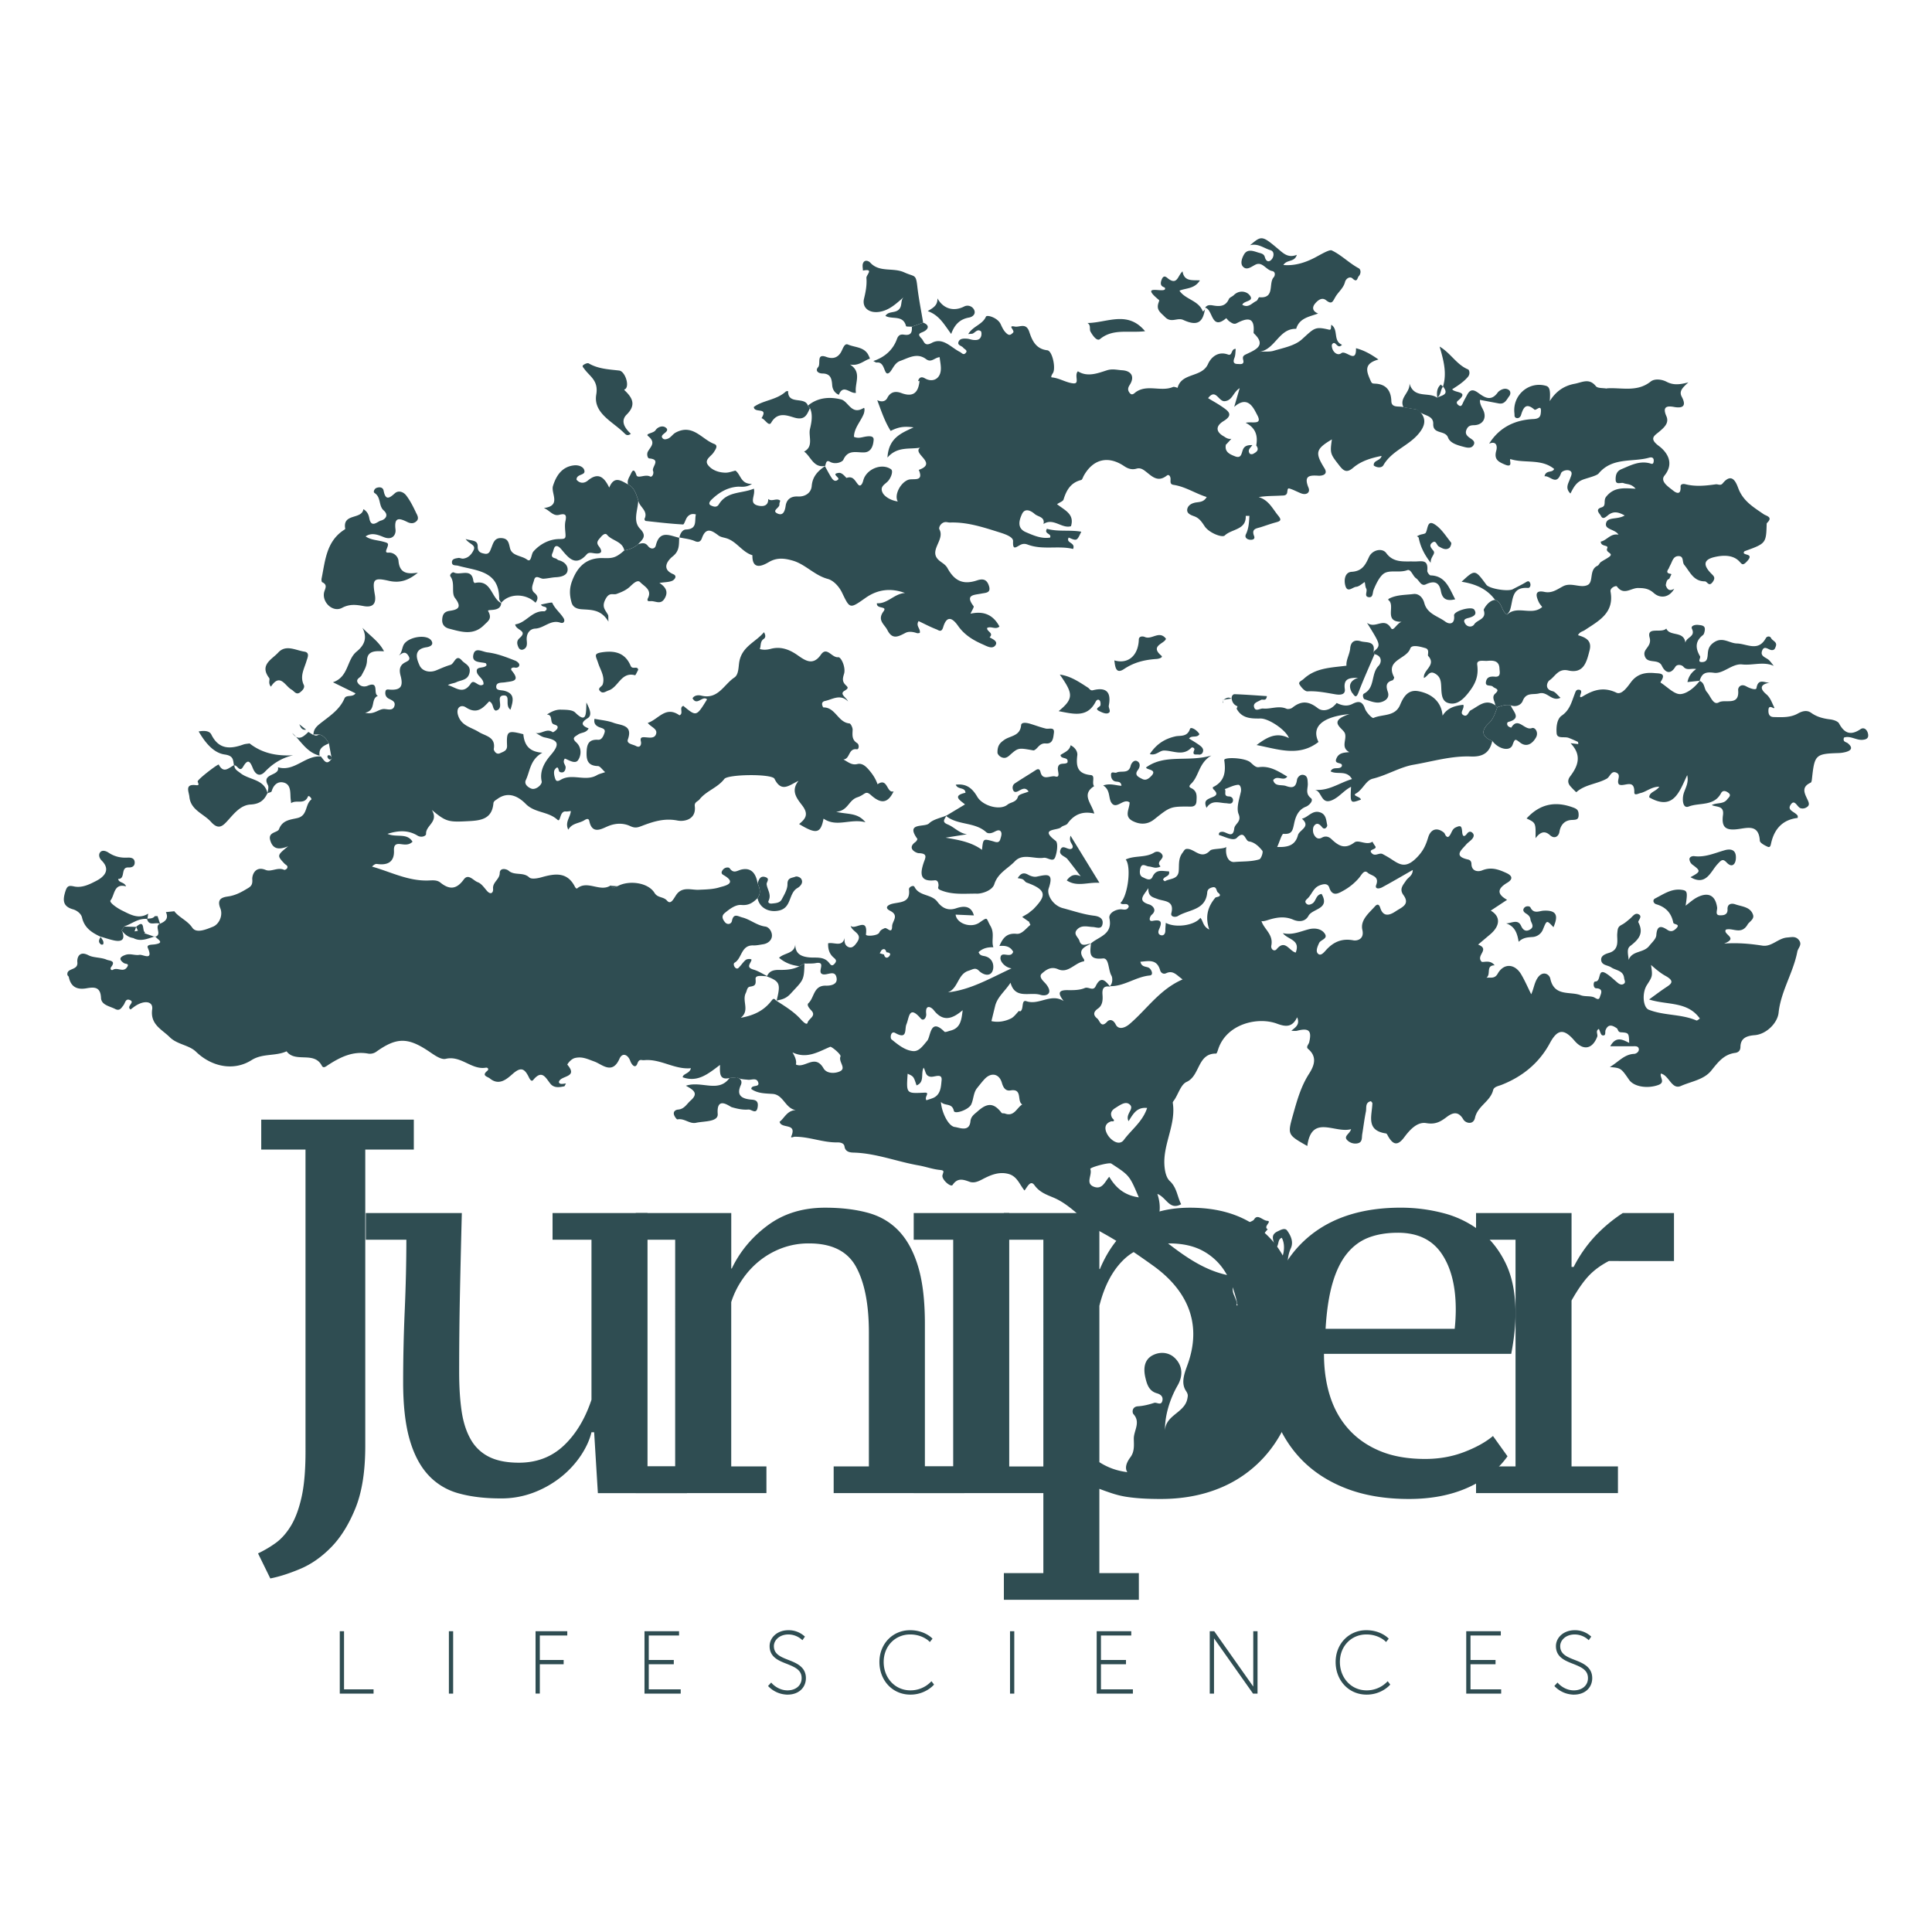 <svg xmlns="http://www.w3.org/2000/svg" id="Layer_1" data-name="Layer 1" viewBox="0 0 3000 3000"><defs><style>.cls-2{fill:#2f4d52}</style></defs><path fill="#2f4d52" stroke="#2f4d52" stroke-miterlimit="10" stroke-width="3" d="M529.1 2534.47h3.62v90.21h45.85v3.62H529.1zm169.43 0h3.62v93.83h-3.62zm134.58 0h46.25v3.62h-42.63v41h37v3.62h-37v45.58h-3.62zm169.16 0h50.67v3.62h-47.05v41h38.87v3.62h-38.87v42h49.6v3.62h-53.22zm1416.22 80.42s9.78 11.4 25.33 11.4c13.41 0 23.46-8 23.46-20.51 0-13.54-11-18.23-22.39-22.92-13.4-5.23-27.34-10.19-27.34-26.81 0-12.07 10.86-23.19 27.75-23.19a35.17 35.17 0 0 1 23.59 8.71l-2.15 3.08a33.11 33.11 0 0 0-21.44-8.17c-15 0-24.13 9.78-24.13 19.57 0 14.07 12.33 18.5 24.66 23.32s25.07 10.59 25.07 26.41c0 13.54-10.06 24.13-27.08 24.13a40.44 40.44 0 0 1-28.15-11.93zm-1221 0s9.78 11.4 25.33 11.4c13.41 0 23.46-8 23.46-20.51 0-13.54-11-18.23-22.39-22.92-13.4-5.23-27.34-10.19-27.34-26.81 0-12.07 10.86-23.19 27.75-23.19a35.17 35.17 0 0 1 23.59 8.71l-2.15 3.08a33.11 33.11 0 0 0-21.44-8.17c-15 0-24.13 9.78-24.13 19.57 0 14.07 12.33 18.5 24.66 23.32s25.07 10.59 25.07 26.41c0 13.54-10.06 24.13-27.08 24.13a40.44 40.44 0 0 1-28.15-11.93zm250.93.81s-12.34 14.21-34.72 14.21c-27.35 0-46.65-21.72-46.65-49.2 0-27.21 19.84-47.85 46.11-47.85 21.58 0 32.84 11.79 32.84 11.79l-2.28 2.82s-10.58-11-30.42-11c-24.13 0-42.63 18.76-42.63 44.23s18.09 45.58 43 45.58a45.58 45.58 0 0 0 32.57-13.41zm121.44-81.23h3.61v93.83h-3.61zm134.57 0h50.68v3.62h-47.06v41h38.88v3.62h-38.88v42h49.6v3.62h-53.22zm175.57 0h4.69l62.87 89.14v-89.14h3.62v93.83h-4.69l-62.87-89v89H1880zm276.83 81.23s-12.33 14.21-34.72 14.21c-27.34 0-46.65-21.72-46.65-49.2 0-27.21 19.84-47.85 46.12-47.85 21.58 0 32.84 11.79 32.84 11.79l-2.28 2.82s-10.59-11-30.43-11c-24.13 0-42.63 18.76-42.63 44.23s18.1 45.58 43 45.58a45.62 45.62 0 0 0 32.58-13.41zm121.44-81.23h50.67v3.62h-47.05v41h38.87v3.62h-38.87v42h47.6v3.62h-51.22z"/><path d="M400.67 2412.1A175 175 0 0 0 428 2396q13.25-9.54 23.61-26.51t16.57-44.33q6.21-27.33 6.21-71.24V1785h-68.75v-46.4h236.94v46.4h-75.39v460.61q0 58.85-15.33 96.52t-37.69 60.47q-22.36 22.79-48 33.56T419.73 2451z" class="cls-2"/><path d="M626 2146.17q0-54.68 2.49-111.84T631 1925h-63v-41.42h149.13q-1.67 64.62-2.9 123.85t-1.24 123q0 34 3.73 60.06t14.08 44.32a66.44 66.44 0 0 0 28.58 27.34q18.21 9.13 46.39 9.12 41.43 0 69.59-26.51t43.08-71.25V1925H858v-41.42h147.46v393.51h61.31v41.43H928.38l-5.79-94.52h-4.15q-4.16 17.4-16.15 35.63a148.78 148.78 0 0 1-30.24 33.14 158.12 158.12 0 0 1-42.25 24.43 140.42 140.42 0 0 1-52.19 9.53q-37.29 0-65.45-7.87a98.86 98.86 0 0 1-47.22-28.58q-19.07-20.7-29-55.51t-9.94-88.6z" class="cls-2"/><path d="M1497.52 2318.49h-203v-41.43h54.68v-207.94q0-65.43-19.89-101.89t-72.9-36.46a118.28 118.28 0 0 0-42.66 7.46 126.66 126.66 0 0 0-34.8 19.88 132.68 132.68 0 0 0-26.51 29 134.89 134.89 0 0 0-17 34.79v255.16h54.67v41.43h-203v-41.43h61.3V1925H987.2v-41.42h148.29v86.16h.83q19-39.76 55.92-67.1t89-27.34q37.29 0 66.28 7.87t48.46 28.58q19.46 20.71 29.83 55.51t10.35 88.64v221.19h61.31z" class="cls-2"/><path d="M1628.41 2318.49h-209.6v-41.43h61.31V1925h-61.31v-41.42h148.3v393.51h61.3z" class="cls-2"/><path d="M1768.41 2484.18h-209.6v-41.43h61.31V1925h-61.31v-41.42h148.29v87h.83q18.22-43.9 51.78-69.59t88.23-25.68q82 0 127.17 50.53t45.15 165.69q0 54.68-15.33 98.59t-43.93 74.52a189 189 0 0 1-68.76 46.8q-40.18 16.16-89.88 16.16-16.59 0-29.41-.83t-23.61-2.48a140.73 140.73 0 0 1-21.13-5q-10.37-3.32-21.13-7.46v130.89h61.31zm47.22-553.41q-44.73 0-70.83 25.27t-37.7 71.66v242.74a100.15 100.15 0 0 0 36.87 14.5q20.29 3.72 54.26 3.72 30.64 0 54.68-14.5t40.6-40.59q16.56-26.1 25.26-62.13t8.7-80q0-35.61-5.8-65t-18.67-50.52a92.16 92.16 0 0 0-34.38-33.13q-21.53-12-52.99-12.02z" class="cls-2"/><path d="M2340.86 2261.32q-21.63 30.66-61.17 48.47t-91.94 17.81q-54.91 0-96.94-16.16t-70.32-45.56q-28.29-29.4-42.84-71.25t-14.57-93.2q0-111 55.74-168.59t156.42-57.57a260.38 260.38 0 0 1 65.31 8.28 158.13 158.13 0 0 1 57 27.34q25 19.06 40.35 50.54t15.39 77.87a281 281 0 0 1-1.67 29.82q-1.67 15.75-5 33.14h-290.75q0 36.47 9.6 66.28t29.26 51.36q19.64 21.55 48.89 33.55t69.37 12q32.58 0 60.59-10.77t44.71-24.86zm-170.2-347.12q-25.8 0-45.34 7.46t-33.7 24.85q-14.13 17.4-22.46 46t-10.8 70.83h200.47q.83-7.46 1.25-15.32c.27-5.24.42-10.07.42-14.5q0-54.68-22.05-87t-67.79-32.32z" class="cls-2"/><path d="M2498.26 1958.11q-19.08 9.95-31.48 23.2t-26.51 38.11v257.64h72.07v41.43H2292v-41.43h61.31V1925H2292v-41.42h148.3v83.68h3.31a208.32 208.32 0 0 1 33.14-47.64 236.57 236.57 0 0 1 43.08-36h79.53v74.56z" class="cls-2"/><path d="M1241.24 1500.33c-11.22-1.34-21.59-4.74-31.55-13.07 8.13-7.9 24.24-6.23 25.2-21.09-.11 14.31 8.11 19 21.14 20.42 10.58 1.14 22.73-2.07 31.07 8.09 2.56 3.13 4.52 6.77 8.94 1.64 3.72-4.3 2-6.39-1.59-9.43-6.86-5.84-8.88-13.63-8.51-22.17 9.79-2 21.72 6.61 25.71-8.45-1 6.48.53 12.79 6.88 14.67 5.32 1.57 9.11-3.26 12.25-7.77 9.7-13.92-7.74-15.68-9.87-25.72 6.38 7.81 27.25-14.87 23.72 13.57-.42 3.4 18.27 2.17 20.63-2.77 2-4.27 4.68-5.18 8.33-6.93 3.89-1.87 11.52 10.37 11.7-3.11.11-8 11.58-16.54-3.24-24-9.74-4.89-2.59-9.47 3.87-10.94 12.52-2.85 27.94-1.41 25.53-22-.48-4.17 7-7.37 8.55-4.18 7.42 15 26.35 10.74 35.72 23.32 6 8 14.9 14.65 28.72 10.06 8.74-2.9 23.08-6.37 27.82 11l-28.38-1.24c1.63 13.94 23.81 21.45 36.84 12.46 14.1-9.72 10-7.31 17.17 5 7.08 12.1 1 22.7 4.61 33.24-8.75-.33-16.66 1.51-22.94 7.58 2 5.75 6.86 5.51 10.13 6.36 13.14 3.39 14.27 16.42 11.47 23-3.8 8.92-14.3 6.27-21.31-.7-5.49-5.46-9.73-1.65-15.6.11-17.37 5.21-16 27.4-32.28 33.61 34.75-3.89 63.74-20.9 98.71-37.21-9.62-1.26-18.13-10.42-17.11-17 1.68-10.74 15.87 2.58 19.69-8.74-4.5-8.56-12.42-9.91-21.42-9 5.08-11.63 10.81-20.51 26.69-18.89 8.69.88 15-9.12 22.18-14.41l-.63.65c-.89-1.94-1.79-3.88-2.67-5.84l-.2.43-10-7.07c3.2-1.87 6.36-3.74 9.52-5.62l7.78-6.31-.72.74c19.83-20.41 24.09-30.06-9.61-42.17-2.28-.82-3.71-3.82-6-5s-4.89-1.23-7.92-1.9c4.27-6.74 8.64-9.58 16.24-5.3 3.83 2.15 9.12 3.84 13.19 3 15.93-3.26 27.23-6.81 18.67 18.37-3.2 9.38 6.24 26.4 22.14 30.57s31.7 9.72 48.36 11.72c6 .73 14.33 3.16 13.29 11.89-1.23 10.37-9 5.92-15.35 5.63-8.22-.37-17.41-3.56-24.34 4-6.53 7.15 2 11.9 3.66 17.43 3.07 10.26 11.57 4.91 18.13 4.17-9.82 5.35-21.93 9.57-11.19 24.32.59.82.4 3.33.34 3.34-14.28 1.91-24.52 19.42-40.48 12.31-11.29-5-19 1.33-25.08 6.65s3.25 12.53 6.25 16.22c12 14.75 1.1 19.87-8.73 16.85-16-4.91-39.12 7.6-46.23-18.78-8.54 13.27-20.41 22-23.9 36.19q-2.89 11.72-5.74 23.45c10.52 2.33 20.81.46 30.14-4 5-2.39 8.57-7.9 12.79-12l1.42 1 1.41-.85c4.43-4.43.61-17.78 8.54-15.07 19.77 6.74 37.81-12.91 57.89-.26-8.44-10.94-9.65-17.16 6-16.94 9 .12 18.73.17 26.63-3.24 6-2.59 13 5.59 17.12-3 8.13-16.87 15.32-8 22.46.9-10.3-1.95-12.68 3.27-11.94 12.39.64 7.93.24 16.46-6.9 21.47-7.57 5.31-7.81 10.29-1.2 15.63 4.15 3.35 5.56 15.51 15.37 4.82 3.4-3.71 9.15-3.83 13.26 4.42 4.21 8.47 13.93 5.68 21.52-.78 26.85-22.87 46.64-53.8 82.37-69.23-9.3-6.47-14.59-14.78-25.58-9.64-4.53 2.12-8.23-.7-9.37-4.68-5.09-17.72-17.77-14.15-30.59-13.13 2 9.6 10.45 6.5 14.43 10.35 3.52 3.41 5.86 10.48 0 11-21.74 2-39.73 17.14-61.92 16.57 5.07-4.77 4.07-13.68 2.56-16.25-5.33-9-3.43-27.87-13.39-26.79-23 2.49-19.59-10-18.47-23.36 12.32-10.74 34-13.73 28.69-38.85-1.53-7.25 7.46-13.3 16.51-14.07 4.76-.41 10.81 3 13.55-4.43-2.08-7.22-9.91-.92-13-5.5 11.44-10.6 17.37-56 8.22-67.47 14.12-6.64 30.73-2.3 44.3-10.8a8.8 8.8 0 0 1 12.16 3c4.58 7.13-10 10.5-2.73 18.19 1 1.1-5 2.66-8.17 2.34s-6.45-1.64-9.71-1.88c-4.51-.32-10.57-6-13 2.46-1.45 5.09-1.75 11.95 3.57 14.24 4.29 1.84 11.74 7 15.2-.63 5.79-12.83 16-8.51 25.51-8.48 2.46 8.33-8.23 7.35-9.11 13.23 1 .72 2.45 2.32 2.85 2.08 7.68-4.57 20.42-2.35 21.44-16 .71-9.6-.89-19.32 5.95-28.24 2.93-3.81 3.22-6.76 9.3-5.8 10.79 1.71 20.21 16.34 33.45 2.47 3.26-3.41 20.2-2 25.22-5.56-2 12.11 2.66 24.15 12.57 23.28 12.83-1.13 26.25-.27 38.63-4.1 2.89-.9 6.38-11.31 4.71-13.39-5.25-6.49-12-13.18-20.68-14.42-6.4-.92-6.29-18.56-18.93-5.59-5.58 5.71-18.5-1.93-27.76-4.38-.7-4.42 2.42-4.81 4.81-5 6.7-.54 17 11.72 18.92-5.1.88-7.64 11.74-10.23 6.85-22.19-3.9-9.52.85-23.1 3.36-34.53 1.27-5.79-1-11.44-4.14-11.18-7.05.56-13.85 4.27-20.75 6.7 2.86 3.33-2.91 11.25 6.47 11.38 4.51.06 7.57 3.92 5.86 8.18-1.82 4.57-7 2.49-10.59 2.34-10.67-.41-21.84-5.81-30.07 7.19-4.44-10.15-.19-12.36 5-14.84 5.76-2.74 16.38-4.44 5.54-14.12a4.44 4.44 0 0 1-.75-3.07c18.39-8.83 20.38-23.75 17.73-42-.73-5.08 31.57-4 40.38 3.2 4.18 3.42 8.06 8.42 13.27 7.68 17.24-2.44 30.3 6.44 44.21 14.6-5.89 8.19-15.52-2.94-21.89 5.53 2.75 10.42 12.8 6.57 20 9.13 10.57 3.77 15.33 1.81 17-9.67.57-3.81 4.94-8.81 10.26-7.53 6.42 1.54 6.09 7.64 6.46 13 .54 7.73-4.44 15.63 4.82 23 4.81 3.84-3 11.54-7.61 13.3-12.64 4.84-16.41 16.62-18.47 26.49-2.3 11-3.53 16.65-16.52 15.68-2.5-.19-5.94 12.15-9.72 20.39 16.58.63 28-2.35 32.22-18.29 2.25-8.49 20.75-13 6.12-25.6 9.62-2.06 15.83-13.3 27.43-10.12 10.38 2.85 10.18 12.4 11.91 20.09.51 2.29-3.78 8.53-8 3.17s-8.47-7.45-12.46-2c-2.14 3-2.09 9.19-.45 12.77 2 4.42 6 9.25 12.67 5.5 5.33-3 10.49-1.78 14.64 2.15 10.74 10.12 20.47 16.83 35.8 5.33 6.56-4.92 18.66 5.11 28.06-1.18a49 49 0 0 0 3.81 6.24c5.59 6.73-12.4 4.53-4.46 12.05 5.31 5 11.28-1.9 16.63 1 4 2.18 7.94 4.34 11.72 6.78 13.89 9 23.24 16.72 41-1.32 10.33-10.51 14.23-19.59 17.79-31.37 3.92-13 13.7-16.22 24.38-7.56 2.28 1.85 2 6.39 6.54 6.89 5.44-3.44 5-11.72 11.72-14.82 7.75-3.6 9.45-2.68 10.18 7 .47 6.26 2.64 9.07 7.49 2.59 2.51-3.35 5.59-3.9 8.3-1.41 3.73 3.42 1.94 7.32-1 10.41-2.68 2.86-6.13 5-8.67 8-7.35 8.59-20.13 18.08 2.86 23.15 3.27.72 5.34 2.83 5.43 7 .25 11.55 10.25 12.45 16.51 9.93 14-5.65 25.13-1.75 37.79 4.08 11.89 5.47 7.83 11.15 1.41 15-15.12 9-17 17.31-.37 26.61l-25.37 16.76c15.4 9 14.92 23.56-1 37-6.35 5.36-12.7 10.72-18.65 15.76 19.29 7.47-4.07 16.54 5.46 26.62 3.22 1.54 13.14-3.68 20.19 5.56-14.28.19-5.13 13.8-12.68 19.25 6.88-.54 12.87 1.83 17.44-6.24 9.38-16.59 26.49-15.89 36.5 1.08 5.72 9.68 10.19 20.1 15.54 30.86 3.78-8.13 4.67-16.57 9.1-24.1 7.86-13.34 18.91-7.79 20.57-.11 6.14 28.34 30.53 19.29 47.11 25.66 5.93 2.28 13.16 1 19.38 2.78 4.1 1.19 8.67 6.83 10.61-.41.89-3.36 6.68-12.72-6-13.11-4.91-.16-4.67-10.54-1.35-10.49 10 .13 2.92-21.21 16.88-12.59 6.6 4.08 12.18 9.78 18.23 14.73 2.74 2.24 6 3.55 9.11 1.55 3.73-2.37 1-5.77.69-8.85-1.17-12.2-12.8-11.93-20-16.76-5.28-3.54-14.33-3.09-15.57-10.62-1.39-8.45 8.38-10.68 13-12.23 16.11-5.32 11.05-21 11.87-29.51.71-7.49.62-10.55 7-13.85 4.62-2.37 8.61-6 12.7-9.35s7.67-9.57 13.1-7.11c7.66 3.46-1.34 10.18 0 12.71 9 17.41.08 26.91-12.72 36.8-6.06 4.68-2.81 13.63-2.4 21.56 5.47-14.83 23.06-10.41 31.95-21.77 4.18-5.35 10.64-10.74 11.05-16.73 1-14.93 7.11-15 17.16-8.23 5.69 3.84 10.12 1.57 13.91-2.37 6.89-7.17-4.09-5.32-4.78-8.87-2.92-14.93-11.74-24.2-26.43-28.49-4.49-1.32-6.23-6.72-1.72-9 13.05-6.62 25.5-15.77 41.59-13.36 8.4 1.26 9.09 3.35 5.74 24.59 7.09-5.46 12.44-10.41 19.12-13.57 16.46-7.79 27.13-2.28 29.8 16.21.63 4.35-3.81 12.2 4.26 12.29 3.71 0 12.42.46 11.91-9.29-.42-8.08 5.53-10.07 12.31-7.68 10.19 3.59 23.22 3.74 27.33 16.25 2.25 6.83-6 10.78-8.37 14.88-9.77 17-23.24 4.7-33.76 8.06-5.66 7.45 20.48 12.83-2.8 21.63 22.53-1.45 41 .42 59.45 3.25 14.39 2.2 24.55-11.65 38.62-12.62 6.58-.46 12.93-2.58 18.07 4 5.65 7.24-1.32 12-2.47 17.94-6.26 32.71-25.53 61.36-29.08 94.86-1.7 16-18.91 33.36-37 34.84-12.74 1-22.06 4.6-22.27 18.36-.11 6.82-4.66 8.7-8.15 9.16-17.83 2.35-26.85 14.8-37.2 27.6-11.46 14.16-31 16.65-46.91 23.71-14.55 6.47-18.19-16.2-31.18-19.22-2.42 5.62 7.71 13.57-4.26 17.83-16.57 5.89-37.57 2.86-45.2-8.17-12.6-18.24-12.6-18.24-29.9-19.79 13.78-8.13 22.28-19.7 37.7-20.43 3.59-.17 8.06-3.56 7.3-7.81-.85-4.8-5.93-4-9.81-4h-34.5c8.68-16.07 19.19-10.49 29.39-5.22-.53-15.53-.52-15.7-13.16-16.51-4.57-.29-4-4.87-6.26-6.38-6.25-4.19-13-7.34-17.25 3-1.25 3 1.28 9.55-5.06 8.08-2.33-.54-3.47-6.16-5.38-9.89-5.82 3.11-1.09 8.32-2.54 12.1-7.49 19.47-21.82 22-35.31 6.16-16.6-19.47-26.56-17.83-38.21 3.8-16.65 30.91-42.53 52-75.21 64.84-4.88 1.91-11.56 2.76-12.92 8.21-4.42 17.61-24.1 24.54-28.13 42.86-2.54 11.58-14.64 8.6-18.2 2.47-8.13-14-17.46-9.94-25.87-3.57-9.78 7.42-17.59 11.78-31.62 9.39-14.2-2.43-25.86 10.79-34.22 22-10.22 13.73-17.18 11.74-24.83-1.29-1-1.7-2.08-4.49-3.43-4.68-31.86-4.57-21.73-27.83-21.18-46.89 0-1-1.4-2.06-2.24-3.22-9.36 2-6.63 10.3-7.81 16.08-2.38 11.62-3.76 23.45-5.72 35.17-.93 5.53.75 12.72-7.51 14.27a17.66 17.66 0 0 1-16.11-5.32c-5.54-6.09 4.33-9.44 6.31-16.76-25.11 7.14-61.26-23.91-68 26.14-31.15-17.67-30.81-17.58-22-49.06 6.13-21.86 12.13-43.43 24.68-63 7.77-12.09 13.45-26.08-1.42-38.66-3.76-3.18.85-6.88 1.7-10.43 4.34-18.12-.61-22.47-18.82-17.81-2.44.62-5.17.09-8.93.09 6.17-5.45 13.89-9.35 9-21-7.45 15.91-17.79 14.92-31.18 9.95-30.25-11.23-78.45.39-91.33 39.54-.82 2.49-2.19 6.9-3.25 6.88-29.35-.46-24.68 34.5-45.87 44-8.58 3.83-12.59 17.91-18.65 27.34-1.07 1.67-3 3.6-2.81 5.13 5.32 33.8-15.42 64.1-12.93 97.58.66 9 2.89 18.85 8.21 23.76 11.29 10.43 11.59 24.42 17.76 36.08-18.2 10-22.62-10.31-36.93-16 5.92 18.11 4.4 32.36-2.7 48.34-4.3 9.67 12 23 20.14 29.25 30 23 61.67 44.66 100.8 50.13.17 10.16-3.85 20.48 1.19 30.44l-.06-.15 4 10.23c-.11 1.72-.21 3.45-.32 5.18l2.32-.66-3-4.6c5.89 5.15 11.19 11.27 17.76 15.29 19 11.61 44 17.57 41.27 47.92-.15 1.63 2 3.36 2.72 5.19 2.61 6.68 9 5.59 13.57 5.24 6.56-.5 7.57-6.62 6.79-12.16-3.52-25.2 5.42-52.69-13.62-75.07-2.84-9.74-12.5-12.74-18.59-19.17-9.89-10.45-26.89-19.89-11.82-38.44 6.83 7.7 11.24 20.77 25.68 11.49 10-6.45 13.88-28.21 7-40.31-7.6 2.9-3 12.52-11.06 17.72 1.93-10.39-10.09-20.82 4.79-27.77 4.38-2 11.07-6.14 14.7-1.09 5.67 7.89 10.13 17.57 5.6 27.52-6 13.16-5.3 26.92-5 40.58.09 4.56 1.76 11.86 9.2 10.19 5.71-1.29 4.89-6.74 4-11.54-1.48-8.19-3.83-16.49 2.07-27.45 2.09 16 14.52 27.67 4.63 42.68-1.26 1.9-3.41 6.2-.45 6.93 32.94 8.2 13.45 36.35 9.07 44.06-17.09 30.1-17.51 63.22-23.63 94.86-5.07 26.21-24.08 41.19-37.45 60.48s-32.36 34.66-46.29 53.66c-5.87 8-15.5 11.74-19.54 21.46-1.9 4.59-8.26 5.6-9.33-2-.68-4.88.52-10.1-7.19-7.61-4.21 1.36-8.6 1.56-10.87 7.1-22.88 55.91-22.77 55.29-83.18 34-8.51-3-16.7-7.08-25.24-10.05-18.61-6.47-21.36-17.61-9.71-33.2 6.64-8.88 5.19-19.66 5.12-28.58-.11-12.48 11.14-25.43-.63-38.22-1.93-2.09-2.68-11.46 7.14-12.07 8.42-.51 16.89-2.66 25-5.28 4.3-1.39 11 5.05 12.89-3.52 1.49-6.77-3.52-10-8.57-11.39-12.42-3.51-15.45-14.2-17.81-24.11-3.18-13.37-2.46-27.88 11.44-35 11.62-5.93 25.47-4.77 35 5.07 11.78 12.22 11.77 27.66 3.56 41.89-11.32 19.64-20.1 45.94-19.56 69.84 1-24.29 30.59-27.19 34.73-49.42.92-4.94 1.31-6.63-2.24-12.05-8.66-13.19-1.49-29.11 3.27-42.83 23-66.16-5.19-116.37-54.23-151.54-25.53-18.31-51.82-36.36-79-51.24-28-15.33-46.52-42.24-75.94-54.57-10.74-4.5-21.37-8.16-29.31-19.15-6.26-8.66-11 2.67-15.46 8.25-7.63-9.24-11.37-21.9-24.43-25.61-15.12-4.28-28.67 1.7-41 8.2-7.1 3.74-13.39 6.25-20.23 3.72-10.1-3.72-18.48-6.15-26 5.05-2.74 4.09-17.59-8.56-15.68-15.3 1.67-5.87 3.35-7.27-4.46-8.06-11-1.11-21.71-5.11-32.68-7-33.4-5.86-65.39-18.65-99.86-19.86-4-.13-13.84.16-15.14-9.45-.76-5.62-7.18-6.48-10.81-6.41-22.72.45-44-9-66.56-8.78-2.1 0-6.71 2.64-5.28-.67 9.3-21.58-15.7-11-18.18-22.59 8.08-5.88 12.24-20 29.19-17.89-20.12.7-21.76-24-39.85-25.35-11.17-.82-23.17-.45-33.26-7.59-.16-7.41 13.69-1.76 10.67-10.49-2.61-7.55-10.4-3.28-15.78-3.9-5.93-.68-11.89-.46-17.07-3.81-3.86.39-7.81.76-11.75 1.12-16 3.66-14.91-8-14.67-20.38-18.35 13.86-34.61 27.6-57.92 19.2.12-5.69 11-5.58 12.71-14.07-25.48 2.46-47.07-14.92-72.53-12.47-4.52.44-7.64-2.83-10.62 5.33s-8.54 2.5-11.06-4.32c-3.6-9.74-12.17-13.43-16.71-3.15-11.2 25.3-27.12 8.46-39 4.23-10.21-3.64-18.83-8.21-30.08-5.47-6.54 1.59-12.24 9.9-11.83 10.38 17.8 20.7-11 16.19-13.17 27 1.22 4.24 6.28 2.59 11 2.15-1.39 2.43-1.85 4.28-2.64 4.44-7.8 1.57-16 3-21.73-4.29-7.39-9.41-12.88-22-26.38-5.68-3.37 4.08-6.12-2.73-7.72-5.83-6.43-12.42-12.22-14-24-3.71-9 7.86-21.07 19.32-35.68 7.31-3.59-3-13.52-4.1-3.91-11.92 2.74-2.24.89-5.34-2.37-4.8-22.39 3.74-38.38-19.42-62.29-13.75-7.9 1.87-19.24-7.1-27.91-12.79-31.42-20.62-48.71-20.56-80.13 1.92a17 17 0 0 1-13.04 2.61c-23.46-4-42.86 5.75-61.52 17.84-3.48 2.25-7.28 5.8-9.79 1-12.11-23-41-3.8-54.69-22.26-17.22 7.87-37.32 2.88-54.33 13.65-28 17.72-62.36 10.23-86.38-13.06-10.75-10.41-29.25-11.13-40.68-22.51-12.28-12.21-30.61-19.62-27.3-43.32 1.83-13.13-13.52-14.91-29-3.17l-4.58 3.44c-7.26-5 7.24-10.84-.61-14.47-7.37-3.41-7.59 4.53-10.64 8.25s-5.54 9.14-12.62 5.47c-8.59-4.45-21.49-6.06-22-17.17-.79-17.74-10.85-17-22.68-14.95-14.74 2.55-24.25-2.24-27.34-17.56-.24-1.19-2-2.09-2.15-3.26-1.77-11.4 17-6.2 15.41-19.77-.65-5.54 2-18.75 17.42-10.66 7.57 4 19.25 2.95 28.26 6.87 3.8 1.65 14.7 1.13 7 11.08-2.64 3.43.33 6 2.61 4.52 6.93-4.31 15.75 4.52 21.64-3.68 4.64-6.47-2.12-5-4.59-6.69-9.1-6.21-5.78-9.93 2.57-12.8 7.29-2.5 14.6 1.26 21.53 0 5.24-1 22.06 10.2 13.06-10.64-2.44-5.66 6.15-5 10.23-5.58 17.93-2.51 3.46-8.11 1.3-12.54l-.72.79c12.45-3-1.68-16.26 7.89-20.34 8.28-3.37 14-8.05 9.31-18.09l12.23-1.22.54-.41c7.77 10.24 20.43 14.39 28.32 25.94 6.46 9.44 22.6 2.06 31.85-1.57 9.58-3.77 16.06-17.41 11.59-28.6-5.57-13.93 1.82-17 11.69-18.38 10.44-1.43 19.17-5.72 28-11 6.2-3.71 10.74-5.36 9.92-15.54-.51-6.23 4.2-21.54 20.78-14.68 8.56 3.54 18.92-4.81 28.76-.13 1 .46 4-1.24 4.6-2.59 1.84-4.05-2.05-4.86-4.23-7.18-11.76-12.52-11.56-12.72 5.78-26.87-16.54 6.93-24.42 2.76-27.88-9.5-3.64-12.92 11.57-11.35 13.68-17 5.47-14.61 18.41-14.74 28.85-17.37 16-4 11.42-21.18 21.28-28.64 1.43-1.08-3.94-7.53-5.12-4.72-5.65 13.36-17.83 4.43-26.17 10.26-.42-3.88-.83-6.42-.95-9-.42-9.28.17-20.31-10.85-23-9.18-2.23-15.71 4-18.46 13.61-.45 1.55-4.42 2.08-6.76 3.09l.35.51c.29-4.49 2.41-10 .55-13.3-10.56-18.64 19.05-13.68 15.67-27.58 25.5 7.51 42.49-18.93 66.66-16.73 4.84 5.45 8.9 15.42 16.88 3l-.13.09q-2.16-11.73-4.31-23.46c-3.72-6.3-7.77-12.23-15.55-14h-8.95l.51 1.12c-.09-7.76 3.32-12.27 9.82-17.48 14.23-11.41 30.53-21.27 38.34-39.43 2.75-6.41 12.75-1.16 17.15-7.93l-35.06-17.18c24.69-8.44 21.09-34.84 36.77-47.64 12.14-9.92 17.07-21.28 9-37 11.76 12.49 25.92 21.5 33.53 36.53-11.63-.38-25.84-1.86-26.39 14-.34 9.74-4.66 15.88-8.44 23.32-2.07 4-10.47 5.85-5.08 12.8 3.88 5 10.07 5.31 14.51 3.41 18.84-8.11 7.85 13.48 16.06 15.56-12.34 4.94-2.1 22.66-19.94 26.26 14.48 3.86 20.92-6.48 30.5-5.66 5.38.46 13 2.91 15.09-5.19 1.7-6.57-4.25-8.5-9.05-11-4.52-2.37-6.12-7-4.82-11.84.85-3.1 4.13-2.27 6.8-2.1 16.37 1 21.06-4.76 16.53-21.52-2.34-8.62-1.85-15.91 6.41-20.43 4.95-2.71 10.06-4.12 5.37-11.17-5.19-7.79-9.88-2.77-14.72.28 4.86-4.22 4.89-10.6 7.27-15.93 5.9-13.21 36.94-18.37 43.67-7 4.1 6.92-3.56 9.37-8.08 10-20.71 3.1-14.84 18.4-10.51 28.08 3.9 8.71 15.17 12.15 26 7.7 7.26-3 14.45-6.29 22-8.46 6.33-1.84 8.38-17.73 17.79-6.79 4.47 5.21 13.93 7.61 11.93 18.44-2.29 12.42-12.9 11.57-20.58 15.26-4 1.9-8.82 1.92-13.13 4.57 12 3 23.58 15.81 35.53-2.45 5.36-8.19 12.12 7.29 19.76 1.09.86-8.21-8.86-12.24-10.25-18.73-2.23-10.32 11.74-4.75 15.13-11.14-.52-1-.85-2.72-1.59-2.91-8.32-2.18-22.24-.26-18.87-13.73 2.86-11.44 13.73-4 21.81-3 15.11 1.81 28.9 7.3 42.78 12.72 2.69 1 6.28 3.8 6.57 6.12.43 3.43-2.74 5.51-6.82 4.78s-7.73 1.28-4.68 4.94c13.86 16.63.36 16.06-10.47 17.88-5.44.92-14.11-.59-13.83 7.4.19 5.71 8.07 4.5 13 5.88 16.68 4.65 13.21 15.84 9.14 29.28-9.5-6.76 1-22.36-10.39-22.12-14.32.3 2.62 20.44-12.47 23.57-5.78-2.22-2.74-10.85-10.14-14.47-9.19 9.75-18.55 21-36.3 9.37-7.75-5.09-16.43.51-11.63 13.69 5.54 15.26 20.26 17.36 31.57 24.48 10.28 6.47 26.84 7.51 23.4 26.63-.23 1.29 3.25 9.53 9.77 6.4 5.08-2.44 11.19-3.48 10.85-11.89-.94-22.77.87-23.82 25.28-17.63 1.54 15.8 8.1 27.37 29.55 28.72-19.21 10.9-19 28.54-25.63 42.43-3.73 7.76 6.47 13.11 9.9 13.7 6.78 1.18 15.72-7 14.67-11.7-3.83-17.3 6.1-31.47 14.29-41 16.52-19.23 8.71-23.23-9.76-27.17-4.92-1-9.3-4.63-13.93-7 8.85 2.52 17.16-7.94 26.51-1.13.74.54 5.81-3 7.11-5.54 2.14-4.19-1.84-5.46-5-6.47-7.5-2.38-.81-15-11.1-15.34 6.5-4.29 13.65-7.83 21.34-7.61s18-.08 22.59 4.47c18 17.94 16.82 1.86 17.38-15.55 6.44 12.22 8.6 20.33 1.87 24.45-12.17 7.47-8.25 11.83 1.62 15.75-4 7.43-11.29 6-16.15 9.39-5.24 3.63-10.79 5.21-2.88 12.51 8.21 7.58 7.89 19.46 2.76 27.19-4.54 6.86-14.12.17-20.68-2.25-4.46 6.1 1.49 9.61 1.23 13.94-.34 5.51-3.51 9.19-9.08 6.84-2.64-1.11-1.41-12.14-7.68-3.81-2.37 3.16-.94 10.53.9 15.14 2 5 6.38 1.77 9.74 0 17.42-9 37.38 3.9 54.75-6.36 3.24-1.92 7.17-2.68 12.74-4.68-4.72-4.14-7.9-9.34-11.22-9.44-16.87-.48-18.22-10.55-17.48-23.87.67-12 4.92-17.77 17.88-16.93 5.75.37 8.44-6.55 9.89-11.23 2-6.28-4.59-6.76-8.54-8.48-5.49-2.39-8.44-6-7.07-12.86 10 2 20.3 2.73 29.62 6.22 11.4 4.25 30.36 2.87 22.19 25.81-2.46 6.9 7.88 7.6 12.59 10.19 6.58 3.61 8.74-2.36 7.66-7-1.45-6.23 1.2-6.82 5.82-6.61 6.52.3 15.11 2.64 17.64-4.82 2.85-8.39-7.73-10.66-12.85-17.46 16.56-5.24 27.59-27.15 49.24-11.78 7-2.85-1.22-12.12 6-14.67 20.27 16.82 20.27 16.82 36.85-10.06-7-6.7-15.57 11-22.54-1.73 3.36-5.35 10-5 13.66-4.09 26 6.51 35.13-17.45 51.24-28.08 7.16-4.73 6.23-17.09 7.85-25.25 4.62-23.4 25.37-29.78 38.15-45.15 3 5 2.55 8.47-.35 10.41-5.93 4-4 10.55-6.12 15.72 5.78 1.62 11.27 1.24 17.2-.34 15.23-4 28.45.83 41.17 9.69 11.68 8.13 24 17.43 36.44-.5 9.42-13.62 16.82 5 27 3.84 4.5-.5 12.08 16 9 25.91-2.28 7.27-2.94 11.94 2.48 17.26 3.69 3.63 5.24 4.81-1.78 9-8.37 5 2.73 10.14 5.62 16.52-12.24-12.16-23.93-3.24-35.75-.75-3 .63-4.86 2.24-4.62 5.24.14 1.72 1.41 4.83 2.13 4.81 18.61-.3 22.54 23.31 40.29 24.82 2 .17 5.11 6.49 5 9.84-.33 8.07-1.49 15.42 7 20.74 3.65 2.27 2.86 10-.37 9.58-13.66-2-10.25 15.11-21 15.8 7.49 4 12.94 9.28 21.71 7.12 6.87-1.69 12.42 2.85 17 8 6.19 7 11.35 14.49 14.32 23.39 16.13-11.16 13.87 14.69 25 11-9.34 19.59-20.25 19.13-35 6-9.14-8.12-8.72-.94-21.24 3.21-14.1 4.68-14.18 20.85-33 22.57 18.31 4.35 33.27 1 45.49 16.26-23.27-6.36-44.62 8.45-65.09-5.68-4.39 23.19-11.18 24.67-37.93 8.42 9.75-7.88 15.19-14.85 5.31-28.22-7.32-9.9-19.45-22.51-6.24-38.84-13.91 6.21-26.29 19.17-37.29-3.2-3.9-8-72.24-7.21-77.92.25-10.55 13.84-28 18.43-38.5 31.74-2.61 3.32-8.17 4-7.37 10.56 2.5 20.64-16.16 24.35-26.85 22.25-20.8-4.08-38.25 1.83-56.16 8.68-6.5 2.49-10.28 3.21-17.49-.14-10.21-4.74-22.14-4.8-34.28.26-9.73 4.05-24.55 13.49-29-8-.89-4.34-4.06-3.59-7.48-1.38-8.08 5.22-19.29 4.28-25.13 14.8-5.71-11.62 3.15-19 3.92-28.93-2.86.25-5.34.86-7.75.63-10.1-1-7.72 17.75-13.12 12.81-14.34-13.09-35.08-10.25-49.15-24.56-10.83-11-26.63-20.23-43.9-7.72-2.68 1.94-6 3.25-6.32 7-2.09 23.44-18.27 26.44-37.29 27.44-32.38 1.78-35.88 1.46-58.26-17.29 11.1 18.77-9.7 23.59-9 37.25.15 3-7.06 6.38-13.34 2.54-13.77-8.4-28.59-8.41-46.55-2.68 14.09 6.2 30.18-2.09 38.87 12.19-5.76 5.7-12.11 4.5-18.73 3.68-6.89-.85-10.48 1.15-10.09 9.93.79 18-10 23.38-26.49 20.92-2.27-.34-4.84 1.29-7.6 4.1 28.86 8.17 55.89 22.49 86.92 21.6 6.66-.2 13.73-1.21 19.17 3.18 14.08 11.38 25.07 10.83 36.4-4.77 7.13-9.81 14.86 1.74 21.65 4.22 5.6 2 9.92 8.3 14.16 13.25 6.13 7.17 10.24 3 9.69-3-1-10.44 10.12-14.33 10.34-24.4.19-9 10.68-6.4 13.66-3.79 9.38 8.21 22.69 1.61 32.13 10.51 3.35 3.16 12.82 1.56 18.85-.15 20.94-5.94 40.48-9.05 52.41 15.29a6.52 6.52 0 0 0 2.66 2.31c16.35-14.12 36 6.14 52.53-5l3.24 4.09 7.44-2.95c17.73-9.62 47.4-5.78 57.36 10.38 5.13 8.32 13.72 5.42 19.63 12.24 6.49 7.48 11-5.61 15.6-11 9.3-11 22.43-5.49 33.39-6s22.54-.63 32.7-3.89c5.5-1.76 29.48-5.64 5.54-19.17-4.07-2.3-2.68-5.49-.53-8.17 2.88-3.61 8.79-4.45 10.52-2 6.42 9 11.82 3 19.06 1.61 15.6-3.06 21.92 7.94 24.22 21.63 3.49 7.62 5.61 15.3-.12 23-7 6.82-13.43 11.65-25.09 10.58-8.89-.81-18.34 6.22-26 12.67-5.7 4.77-2.7 10.09.48 14 3.8 4.67 9.89 3.16 10.89-1.93 2.48-12.68 9.54-7 16.06-5.37 12.49 3.14 22.37 12.38 35.76 14.14 6.16.81 10.82 8.66 10.25 15-.6 6.65-6.51 11.4-13.58 12.49-5.09.79-10.72 2-15.26 1.8-19.31-.72-17.4 20.19-29.15 26.85-2.37 1.35-1.06 6.48 2 8.44s4.72-1.11 6.43-2.93c3.1-3.31 5.61-7.32 9.16-10 2.42-1.82 9.06-1.55 8.7.07-1.32 5.87-9.39 11.56 3.18 15.15 7.34 2.1 14 6.55 21 9.92l-1.24.29c-6.26 0-17.24-2.44-16.62 4.49.82 9.14-1 10.57-8.64 11.77-4.7.74-4.65 6.13-6.54 9.87-6.31 12.49 6.73 27-7.8 38.44 22-3.87 36.9-12.2 48.13-27 3.75-4.94 5.09-.75 7.4.77l-.49-.45c13.25 8.68 26.91 16.72 37.79 28.67 2.83 3.11 9.68 10.51 10.93 5.6 1.63-6.41 13.88-10.22 5.94-18.78-3.26-3.51-7.8-8.61-4.62-11.52 9.35-8.58 7.61-27.74 27.27-27.17 5.38.16 18-.89 16.49-11.47-2-14.2-14.37-4.11-21.72-6.28-9.8-2.9 6.95-20.59-10.79-17.26-4.42.83-9.06.55-13.6.72a38.58 38.58 0 0 1-3.86-.22zm131.51-18.14c1 5.33 4.76 6.25 7.75 2.94 4.1-4.56.18-6.09-4.09-6.48-.93-3.28-2.52-6.25-6.38-4.12-1.82 1-2.68 3.76-4 5.72zm145.16 206.45.44-.37c-7.13 7.5-6.19 18.1-10.3 26.76-3.89 8.2-25.64 15.7-26.88 10-2.82-13-13.85-7-20.13-14 1.07 15.88 11.43 37.85 21.71 39 6.79.78 22.4 8.35 24.12-8.75.81-8 6.22-11.18 11-15.44 15.56-14 25.49-13.3 37.41 2.25.8 1 3.52.43 5.17 1 14.31 5.39 18.26-8.81 26.89-14.13-8.76-4.91 1.06-25-18.19-21.78-7.91 1.33-11.34-4.52-13.39-11.64-4-14-16.1-16.94-26.34-6.53-4.18 4.31-7.71 9.1-11.51 13.63zM1992 1449c14.69 3.43 27-2.65 40.06-6 7.53-2 18-1.82 24 5.38 7.79 9.3-5.18 10.44-7.7 15.85s-5.66 12.57-2 16.44c4.27 4.47 9-1.24 12.48-5.12 11.54-12.9 24.83-18.86 43-15.35 4.38.84 17.13-1 13.65-16.21-3.52-15.33 10.16-26.08 19.72-36.79 2.58-2.89 5.94-4.28 8 2.38 4.62 14.69 14.38 12 24.22 5.33 8.87-6 22.66-10.24 11.8-25.11-7-9.56-.26-15.77 4.19-22.62 3.18-4.89 10.32-7.37 10.29-16.29-16.93 9.67-32.15 18.62-47.67 27-3.85 2.09-11.79 3.41-9-4 5.22-13.87-8.33-14.07-13.09-18.62-5.83-5.58-9.57 3.22-13.9 8.25A87.89 87.89 0 0 1 2086 1383c-7.11 3.87-17 10.4-21.92-4.78-2.2-6.71-8.57-5.94-15.1-3.34-10 4-12 14.33-18.86 20.52-3.2 2.91-4.32 4.88-1.65 7.69s6.08 1.7 9.12 0c6.2-3.43 5.31-13.79 14.58-15 13.75 23.83-14.2 22.49-20.37 34-5.13 9.6-15.5 9.53-23.69 6-11.66-5.09-23-4-34.09-1-5.89 1.58-11.4 4.06-15.25 3.16 4 12.59 18.86 20.68 15.32 38-1.17 5.69 4.59 10.07 8.31 5.6 13.29-16 19.45 3 29.59 5.28 7.72-20.29-11.99-19.69-19.99-30.13zm-497.13 119.6c-16.32 13.87-30.45 18.42-44.8.16-4.46-5.68-13.56-9.55-11.89 5.37.68 6.08-4.2 12.27-8.48 7.3-18.43-21.39-17.78-1.25-22.21 9.12-3.14 7.37 2.13 24.52-17.31 13.47-7.1-4-8.35 7.83-5.89 9.85 9.85 8.1 20.67 17 33.29 18.26 9.44 1 15.54-8.3 22.18-16.06 5.64-6.59 4.36-36.56 26.8-14 1.24 1.25 6-.93 9.16-1.68 15.8-3.88 17.28-16.45 19.1-31.84zm382.87-125.13c-6.78-20.12-2.36-35.58 9.56-49.7 1-1.14 12.31-1.16 4-7.82-3.12-2.5-1.56-10-9-8-4.3 1.16-7.34 3.21-7.71 7.71-2.34 28.17-29 26.47-45.65 36.83-3.29 2-11.73 1.75-10.07-4.64 5.2-20-11.64-18.08-21.25-21.79-7.54-2.91-15.07-3.79-14.42-17-7.42 11.52-17.88 19.8 1.63 25.51 3.46 1 13.14 7.8 3.43 16-2.62 2.2-6 10.91 1.84 9.32 15.68-3.17 13.42 4.67 9.7 13.12-2.3 5.19-.61 8.44 3.14 9.24 4.47.95 6.67-2.8 6.6-7.54 0-3.77.44-7.55.71-11.71 15.23 8.38 45 4 53.64-7.79 4.62 4.61 3.41 12.94 13.8 18.21zm686 54.95c2.44 17.32 2.45 17.32-6.36 31-8 12.42-6.2 34.92 2.88 38.5 23.73 9.35 50.24 6.42 73.83 16.62 1.37.59 4.23-2.24 5.46-2.94-19.42-27.29-51-20.54-78.85-29.64 8.55-6.18 16.19-12 24.11-17.36 9-6.07 17.8-10.27 1.11-19.41-6.76-3.72-13.82-9.37-22.18-16.82zm-795.41 360.87c-14.39-34-14.39-34-42.79-52.54-3.38-2.21-33.55 6-32.53 8.53 3.67 9.08-8.59 22.46 5.93 27.62 13 4.59 16.9-8.43 23.5-15.61 9.94 16.97 23.62 28.89 45.89 31.95zm-15.87-118.3c-6.15-11.54 10.94-19.64.74-26.72-6.42-4.45-14.89 2.26-21.61 6.39-5.69 3.5-8.19 8.34-4.85 14.84.81 1.58 3.21 3 3 4.28-.33 2.4-3 1-4.44 1.45-13 4.47-8.86 15.63-4.8 21.85 5.13 7.85 17.4 16.75 24.67 6.9 11.73-15.91 29.1-28.28 36.08-49.54-16.2-1.61-21.71 9.37-28.79 20.5zm-516.59-88.07c13.68 6.94 29.51-17.31 42.92 6 4.93 8.58 18.19 8.27 25.83 4.45 9.88-4.94-3.1-14.79.52-23 1.29-2.93-14-15.75-16.05-14.88-18.45 7.73-36.26 19.31-58.56 8.64 4.47 7.3 6.66 13.69 5.34 18.74zm202.65 55.55c3.18-1.06 6.24-2 9.24-3.09 13.27-4.79 13.36-18.35 14.34-27.95 1.2-11.61-10.92-4.77-16.83-5.47-8.65-1-7.61-8.55-11.07-14.09-4.82 9.37 2.07 22.47-11 27.52-4.56-13.95-4.56-13.95-13.82-18.11-2.13 31.43-2.17 30.69 26.44 29.37 8.96-.46-1.03 6.62 2.7 11.77zM975.27 752.18c-1.88-5.67 1.39-10.41 3.59-14.87s5.06-12.56 9.38.45c2 6 13.53-1.82 21.08 2.08 3.52 1.82 6.36-4.74 4.77-8.46-2.65-6.23 13.14-18-6-19.53-2.58-.21-4.23-6.67-2.1-10.58 4.29-7.86 13-13.76.53-24-5.26-4.3 8.15-4.26 11.38-9.23 3-4.68 10.24-7.82 15.37-4.39 6.17 4.13.18 7.62-3.14 10.5-2.24 1.94-3.52 4-1.09 6.5 2.06 2.09 4.47 1.67 7.22.79 5.59-1.78 7.91-7.21 13.39-10 26.37-13.62 40.2 10.8 59.42 17.92 6.67 2.47 1.91 8.79-1 13.24-4 6.11-14.84 11.22-8.78 19.36s16.73 11.86 27.35 12c5.1.07 10.23-2.06 15.35-3.19 8.55 6.13 8 21 25.67 20.6-9.9 6.36-16.63 3.88-22.92 4.42-15.71 1.34-28.32 9.05-39.36 19.54-2.43 2.3-6.68 7.06-1.42 9.53 2.65 1.25 8.71 4.13 12.13-1.53 12.75-21.08 35.81-16.58 54.5-24.56 2.74 10.4-7.48 21.39 4.36 25.69 3 1.07 18.39 5.14 17.92-9.68 5.56 4.91 12.92-2.14 18.67 2.63-.49 2.1-1.48 4.06-1.28 5.91.55 5.32-12.61 9.43-3.1 14 8.35 4 11.48-2.78 12.76-11.73 1.32-9.29 7.28-15.32 19.08-14.65 10.42.59 20.5-4.94 21.44-16.37 1.25-15.11 10-23.58 21.15-31.15l-.59.55c3.53 6.24 6.72 12.69 10.71 18.61 2.14 3.18 5.53 6 9.71 2 3.35-3.21-11.93-8.77 1.12-10.34 5.62-.68 11.34 8 11.9 7.84 10.58-3.54 12.82 4.31 18 10.22 3.59 4.07 6.5-.43 8-6.19 4.52-17.63 28.67-27.77 43.21-17.4 3.62 2.59.16 13-4.93 18.52-4.62 5-12.84 8.08-8.35 17.55 3 6.34 13 12.43 23.75 13.88-6.08-9.61 4-29.46 16.46-33.74 7.42-2.54 24.47 4.06 16.09-15.33 30.33-10.65-10.75-24.92 2-34.47-16.56 2.89-35.26-2.34-50.64 15.36 1.86-30.76 21.61-37.93 40.62-46.89-15.23-2-23.46-.59-35.64 5.5-9.38-14.88-14.78-31.49-20.85-47.8 6.19 3.09 12.57 2.59 15.62-3.4 5.14-10.11 13.43-10.71 21.69-7.63 18.63 7 26.5-.71 28.33-18.52a2.9 2.9 0 0 1-1.5-2.16c2.44-4.82 6.2-4.23 9.93-2.07 11.33 6.55 22.87 1.53 24.53-11.79.86-6.91-1-14.18-1.67-21.09-7.87.57-12.85 9.18-21.1 3-14-10.45-27.1-1.85-40.34 2.88-9.67 3.46-12.23 15.5-17.53 18.73-8 4.88-5.13-17.94-18.64-16.31-1.67.2-3.57-1.53-5.37-2.36 17.44-5.75 30.48-17.09 36.63-34.06 2.72-7.52 7-7.44 11.7-6.76 10.58 1.52 12-4.24 11.49-12.41l17.54-6.33c8.6 3.05 9.62 8.48 2.26 13.1-5.12 3.2-13.15 3-4.92 11.28 4.32 4.34 4.31 13.36 16 7.06 17.28-9.29 29.77 7.06 43.68 14 2.86 1.43 5.18 5.07 8.26 2.38 5.27-4.62-1.07-6.35-3.11-9-2.52-3.22-10.08-3.6-6.86-9.89 2.33-4.54 7.93-4.31 12.55-4.06 3.25.18 6.42 1.51 9.68 1.92 5.58.69 11 .17 12.68-6.4.6-2.3.53-6.35-.83-7.29-5-3.43-8.11 1.56-11.94 3.62-1.41.76-3.35.52-7.42 1 7.34-12.48 21.93-14.46 27.47-27 1.52-3.42 18.2 1.45 22.91 11.67 2.52 5.46 4.9 10.81 9.65 14.7 3.78 3.11 5.82 2 9.5-1.51s-9.75-11.88 2.89-9.51c7.33 1.37 17.38-6.58 22.33 8.15 4.18 12.49 9.72 26.63 28 28.65 8 .88 13.6 28.38 8.59 35.66-1.59 2.31-3.54 6.31-1.62 6.47 12 1 22.66 8.49 33.76 9.28 10.08.73.63-12.55 6.81-18.75 14.76 9.31 30.53 3.13 44.83-1.49 8.83-2.85 16.25-.55 23.74-.13 14.18.79 20.29 9.75 11.73 23-3.32 5.13-2.81 8.54.12 12.26 3.84 4.87 7.32.06 10-1.73 17.87-12 38.84.32 57.21-7.57 1.92-.82 7.1 1.47 7.12 1.38 6.19-24.15 37.66-15.45 47.31-37.12 4.41-9.9 15.3-20.45 31-14.62 7.17 2.67 4.36-9.31 12-8.74-.57 4.62-.29 9.64-2 13.91-2.23 5.73-1.74 9.41 4.78 9.49 3.75 0 10.94 1.82 8.83-6.26-1.65-6.32 1.33-7.29 6.2-9.61 13.71-6.53 29.7-13.29 10.65-31.37a2.53 2.53 0 0 1-.78-1.78c2.26-25.06-10.48-22.47-26.25-14.26-4.39 2.29-7.66-.5-10.88-2.54-2.15-1.36-5.19-5.4-5.32-5.29-23.72 20.22-20.32-14.13-32.75-16.21h-.07c3.09-4.57 7.48-4.41 12.22-3.57 10.21 1.81 19.55 1.8 24.71-9.89 1.16-2.63 5.32-3.78 7.63-6.09 8.31-8.31 19.65-6.1 24.55 0 8.26 10.22-9.2 8.15-11.29 15 9.73 5.48 15-2.94 21.71-5.88 2.07-.91 3.34-6 4.69-5.86 24.87 2.21 13.69-21.67 22.4-31.12 1.8-1.95 3.41-8.52-2.59-9.6-9.52-1.71-15.15-15.52-26.25-9.68-6.69 3.52-13.33 9.12-19.14 2.68-4.35-4.82-1.3-13.42 1.87-18.82 5.08-8.65 13.72-5.53 21.26-3.09 4.22 1.36 9.53 1.67 11 7.22 2 7.69 7 8.44 11.08 3 3-3.88 4.08-11.77-2.27-13.66-10.33-3.07-19.61-11.14-31.83-7.66 17.86-15.08 18.34-15.64 44 6 8.45 7.16 15.46 14 28.71 8.88-3.75 12-15.31 6.77-20.89 15.78 18.06 1.61 34.35-4.06 47.68-10.85 9.13-4.65 23.53-13.63 27.4-11.81 14.85 7 26.85 19.61 41.8 27.66 3.83 2.06 3.8 8.59.11 12.45-2.2 2.3-2.14 10.67-9.52 3.53-4-3.83-10.28-.28-11.81 5.59-2.48 9.5-10.31 15.18-14.82 22.92-4.3 7.37-5.44 12.43-14.62 5.17-6.57-5.2-13 .41-17.09 5.35-5.33 6.47-3.12 12.23 4.83 15.32-13.41 5-29.07 6.78-34.1 23.79-27-.91-32.55 32.66-57.66 35.74 7.83-1 15.8.39 22.52-1.62 15.25-4.55 33-7.8 44.06-17.83 19.54-17.69 20.17-20.24 42.16-15 4.21 1 2.51-4.87 3.56-7.55 11.56 7.65 2.12 25 16.57 31-7.55 8.23-9.88-7.85-15.21-1-1.15 1.5-.54 5 .25 7.24 2.33 6.66 8.81 10.77 13.78 6.87 7.19-5.62 23.56 17.49 22.88-7.75 11.82 3.07 22.28 8.59 34.87 17.52-23.62 6.51-18.38 18.78-12.33 32.59 2.09 4.78 2.73 4.69 7.46 4.91 17 .78 24.45 11.19 24.88 27.06.31 11.32 12.06 7.2 19 9.46l22 3.78c15 13 12 25.45 0 39-15.92 17.95-40.85 25.48-53.4 47.46-2.34 4.08-9.41 4.27-14.89.36-.89-8.54 10.31-6.86 12.16-14.92-16.5 3.26-31.9 7.93-44.2 18.44-9.23 7.9-14.23 5.64-20.81-2.74-14.78-18.82-15.33-19.45-12.18-41.35-25.17 15-26.55 20.61-11.5 44.85 7 11.34-6.93 11.7-9 11.56-14.73-1-23.43 0-15.78 18.68 3 7.22-3 12-11.5 8.71-5.47-2.13-10.67-5-16.2-6.89-4.45-1.55-4.52-1.14-5.39 5.25-.78 5.64-6.21 4.91-9.27 5.1-11.39.71-22.86.28-35 2.34 15.65 4.69 21.51 18.05 30.25 28.72 5.34 6.51 4.2 8.48-3.16 10.41-8 2.11-15.81 5-23.73 7.53-6.74 2.11-15.08 2.25-10.5 13.79 2.07 5.22-3.07 6.44-7.3 5.66-4.48-.83-7.61-3.84-5.37-8.48 4.47-9.25 4.78-18.73 5.37-28.52h-5.71c1.19 22.05-22 20.19-32.53 30.51-4 3.89-24.45-4.09-31.18-14.22-4.64-7-8.41-12.74-16.17-15.57-5.75-2.09-12.56-4.6-10.74-11.83 1.43-5.7 7.39-8.82 13.81-9.72 5.74-.81 12-.85 16.18-8.4-17.61-5.46-33-16.14-51.54-18.89-5.7-.85-4.51-5.15-4.55-9.17 0-3.37-2.25-8-5.82-5.21-15.13 11.93-24.52-.6-34.66-7.81-4.32-3.08-7.84-4.3-12.58-2.91-6.93 2-13.11 0-18.76-3.82-24.87-16.9-48.36-11.38-63 14.88-1.27 2.29-2.25 6.08-4 6.52-16.13 4-22.9 15.74-27.35 30.32-.85 2.78-5.85 4.3-10.09 7.2 11.63 9.39 27.49 15.19 21.64 34.19-14.09 4.36-27.39-13.63-42.65-3.38 2.47-11.23-8.44-11-13.59-15.49-6.44-5.67-15.41-9.56-19.81 0-4.21 9.19-8.42 21.92 5.94 28.12 11.93 5.14 24.09 10.57 37.67 8.47 2.82-6.83-10-5.29-4.9-13.7 16.86 4.94 35.16 1.38 53.33 4.53-6.8 14.57-6.8 14.57-19.54 9.13-4.88 9 11 7.14 6.88 17.69-22.71-5.65-47.17 2-70.5-6.77-5-1.88-8.45-1.33-12.84 1.17-6.85 3.91-10.52 6.75-9.9-6.51.34-7.41-15.27-11.85-24.82-14.85-23.74-7.47-47.59-15-73-14.09-2.62.09-5.32-1-7.87-.63-6.5.89-10.29 8.38-8.7 11.26 9.23 16.77-18.49 33.44.1 48.7 4.44 3.64 9.37 5.92 12.43 11.48 11.16 20.35 24.64 26.15 46.06 19 9.91-3.32 15.3-.77 18.32 8.52 3.66 11.26-5.2 10.66-11.71 12-10.81 2.26-26.12 1.33-12.16 19.5 1.14 1.49-2.63 6.75-4.74 11.74 20.83-4.77 35.5 2.13 44.93 19.92-5.94 5.41-13.05-1.09-19.08 2.17-1.12 5.62 10.94 7.65 3.77 14.61 5.08 2.79 13.26 6.27 9.1 12.26-4.76 6.84-13.74 1.27-19.64-1.29-14.87-6.46-28.54-14.71-38.4-28.77q-15.81-22.56-23.18 2.2c-2.67 8.93-7.52 4.29-10.14 3.29-9.55-3.63-18.64-8.48-28-12.9-4.9 7.71 3.62 11.88 1.81 18.44-1.28.08-3.11.69-4.56.18-5.85-2-12.39-3-17.49-.39-10.86 5.61-20.31 11.29-28.14-4.17-4.7-9.28-16.31-15.3-6.1-29.13 6.67-9-11.22-3-10.24-12.66 16.45 1.24 26.95-15 43.64-15.9-21.72-8-42.2-5.89-61.36 7.63-24.48 17.27-24.22 17.18-36.4-8.13-4.67-9.7-13.34-19-22.23-21.4-20.81-5.56-34.84-22.87-54.56-28.45-11-3.11-22.91-5.33-35.65 1.62-5.06 2.76-27.37 17.8-26.77-9.93-15.77-4.8-24.1-20.9-39.62-26.08-4.38-1.46-9.51-1.92-13-4.56-10.47-7.93-19.52-13.53-25.82 4.24-1.35 3.81-4.16 7.46-10.78 4.52-7.54-3.36-16.28-4-24.49-5.85l.36.53c.92-6.29 4.65-12.54 10.17-12.75 18.24-.68 13-13.7 15.39-23.45-6.55-1.72-10.59.6-13.39 4.17s-4.61 11.55-6.53 11.45c-19.45-1.06-38.85-3.34-58.24-5.47-.67-.08-1.92-2.54-1.57-3.25 6.25-12.89-8.62-18.6-9.69-28.93-3.44-9.25-5.65-19.47-15.86-24.55zm928.56-61.8v-1c-3.22 12.21 5.63 16 14.13 19.27 9.83 3.76 9.76-5 12.1-10.57 2.73-6.56 8.55-7 14.54-6.92-2.55 4.06-8.13 7.34-4 13.18.67 1 3.73 1.21 5 .53 5.31-2.78 10.43-6 5.07-13.1 2.74-14.88-.67-27.36-16.39-35.26 9.47-2.53 26.7 4.3 18-11.93-5.36-10-14.13-31.88-35.83-12.71l8.52-29.16c-10.65 6.75-11 19-23.2 20.25-9.67 1-13.85-20.61-25.85-4.69 7.57 4.61 15.31 8.81 22.5 13.83 9 6.27 17.28 12.13 1.59 21.71-13.12 8-12 17.15.84 24.06 3.36 2.36 6.85 4.31 11.21 3.51zm687.85 191.71c-3.28 4.36-4.94 8.2 2.91 9l.71.78-3.3 6.94c-4.68 1.57-4.18 6.18-5.66 9.64v-.62c2.09 7.17 5.72 11.08 13.43 6.33-8.08 14.51-22.23 15.24-31.8 6.67-8.27-7.4-16.15-7.7-24.55-7.76-10.9-.08-22.22 12.18-32.72-2.5-1.22-1.71-11 2-9.87 8.07 6.12 33.33-18.61 45.56-40.16 59.9-3.14 2.09-7.5 2.35-10.37 7.78 11.53 3.41 22 8 18 23.51-4.52 17.84-9 36.72-33.13 31.27-15.63-3.54-20.18 9.29-29 15.15-3.45 2.29-8.78 13.83 4.61 17 4.31 1 7.65 6.16 12.38 10.24-13.67 6.54-20.25-10.26-33-6.82-9.58 2.58-20.35-2.15-25.7 11.7-2.36 6.12-10.3 10.11-18.56 6.81-7.39-1.72-14.15.83-21 3.06l-3-3c-.51-6.11-6.41-12.69-.15-18.22 8.32-7.35-.51-7.57-3.52-10.71-3.24-3.38-12.7.79-10.73-8.22 1.56-7.13 6.89-7.93 13.86-7.36 9.83.8 7.2-7.74 7-12.89-.53-12.35-10.19-12.45-18.82-11.68-5.68.5-16.86-2.51-15.73 5.91 2.51 18.56-3.11 30.79-15.11 45.45-9.54 11.64-18.89 17.51-30.18 14s-10-17.64-10.77-28.24c-.52-7.71-2.38-13.65-10-17.68-8.54-4.48-10.57 4.64-16.72 7.13-1.62-12.56 19.87-19.77 6.63-34.19-1.47-1.6 2.89-10.06-4.29-12.14-8.1-2.34-21.27-6.06-23.58.69-5.7 16.68-39.33 17.4-25.06 44.44.52 1-1.25 4.56-2.51 4.9-10.51 2.85-10.11 9.56-7.25 17.85 3.81 11-6.57 15.31-12.28 16.39-7.56 1.42-16.28-2.56-24.25-5-.92-.29-3.89-6.86-.29-8.75 17.39-9.12 10.38-30.65 22.45-43 4.81-4.91 5.9-15.49-6.21-18.13l-1.58-3.81c11.65-9.91 11.65-9.91-10.22-45 13.56 10.49 26.16-9.83 37.36 8.3 3.72 6 8.45-7 16.41-9.77-29 .34-8.39-25.66-20.77-34a2.58 2.58 0 0 1 .72-1.63c12-6.54 25.49-5.85 38.36-7.48 8.79-1.11 14.85 5.91 17 14 4.52 17 21.1 20.28 32.6 28.86 6 4.46 15.16 4.65 13.58-9.57-.77-6.95 27.5-14.88 31.38-9 4.67 7.09-.43 10.21-7 12.29-4.43 1.39-12.34 2-6.71 10 3.82 5.4 11 4.81 13.69.45 4.5-7.26 19.67-7.62 14.69-22.11-.4-1.15 7.27-15.19 17.62-15.77 11.24 3.51 9.5 17.59 18.59 22.87 16.16-15.21 38.26 2.46 54.59-11.88-1.21-1.74-4-4.7-5.57-8.19-4.17-9.18-6.41-18.55 9.11-15.24 11.88 2.53 20-4.2 29.11-8.86 12.63-6.44 27 3.52 37.91-1.87 9.71-4.8 1.77-23.72 15.39-29.91 2.1-.95 3-4.2 5.05-5.63 4.22-3 9-5.15 13.16-8.24 7.8-5.84-6.41-6.22-3.23-13 2.86-6.11-9.85-2-10-10.63 9.48-1.8 15.07-13.12 27.56-10.75-5.3-8.65-21.32-7.63-19.39-17.42 2.17-10.93 17.34-5.31 29-12.36-10.5-5.87-17.74-6.84-25.86-.42-3.41 2.69-8 7.5-11.07 1-1.52-3.28-10.1-9.89 1.1-13.19 7.91-2.34 2.24-10.4 7-16.41 12.37-15.64 27.69-13.41 45.79-12.56-6.93-8.1-13.42-6.52-18.52-8.61-4.22-1.74-12.28 3.54-12.48-5.34-.14-6.47 1.09-13.05 8.74-16.26 13.93-5.84 27.45-13.23 43.37-9.47 3.23.76 6.3 3 6.95-2.64s-2.46-7.14-7.09-5.84c-26.18 7.3-56.91-1.11-78.41 24.53-2.89 3.44-15.31 6.38-23.2 9.11-11.67 4-15.69 12.57-20.55 22-8.64-8.46-3.24-15.5-.73-22.63 1.49-4.26 4.81-9.94.13-12.62-4.35-2.5-12.64 0-14 3.72-7.32 20.33-16.64 3.56-25.68 4.74 2.42-10.38 12-4.62 15-11.35-19.88-16.29-45.35-8.4-67.38-15.15-4-1.21 5.25 14.27-8.65 8.52-11.23-4.65-17.69-8.4-13.8-22.13 1.56-5.53.9-15.5-11.11-10.54 16-25.58 40.4-36.91 68.61-38.19 10.51-.47 11.3-5.11 11.74-11.38.88-12.66-7.41-1-10.16-3.36-13.08-11.29-17.19-3-20.75 8.69-.74 2.43-3.75 6-7.84 4.13-2.9-1.31-2-4.14-2.34-6.79-3.45-28 22-50.47 48.84-42.93 6 1.67 7.21 7.4 6 23.81 9.21-14.79 21.59-23.78 38.61-26.94 11.77-2.19 22.54-9.34 33 3.75 2.82 3.51 11.18 2.57 17.07 3.72.06 0-.14-.39-.14-.39 22.92-1.57 46.95 6.37 68.1-10.5 6.22-5 17.45-3.5 24.6.23 9.46 4.93 18.38 5.2 34 1-9.72 8.74-14.71 14-10.25 22.38 7.11 13.37 2.85 18.56-12.3 15.75-11.34-2.1-17.87 0-11.63 14.27 4.64 10.6-3.13 17.41-11 24.1-7.1 6.07-16.69 10.37-.71 22.19 10.77 8 25.56 25.33 8.83 46-7.26 9 5.88 17.34 13.38 23.33 6.81 5.44 12.22 5.55 11.56-6-.26-4.53 4.66-4.59 7.5-3.86 15.75 4 31.36 2.37 47.12.15 3.55-.5 7.4 2.69 10.78-1.46 15.43-18.9 21.65 1 24.62 8.55 7.65 19.41 23.57 28.6 39 39.3 4.11 2.85 14.67 4.11 5.7 13.12a2.91 2.91 0 0 0-1 1.64c-.84 30.43-1 30.68-34.2 42.65-.5.19-.78 1-1.36 1.76-1.29 5.27 16.28 1.31 5.71 13.24-8.63 9.74-8.57 4-15-1.32-9.94-8.2-24.33-7.36-36.32-4.51-16.36 3.89-17.88 11.84-5.92 24.56 4.37 4.64 8.54 6.88 3.21 14.15-6 8.12-8.3-1-12.16-1-17.79-.09-23.07-14.86-32-25.69-3.53-4.3-.14-13.47-8.71-13.54-8.31-.07-9.64 7.83-12.65 13.49-.93 1.75-1.75 3.56-2.61 5.35zM2748.66 1060c-13.69 2-17.81 8-6.09 17.9 6.89 5.83 8.92 13.76 12.71 21l-1 .94c-3.62-2-7.87-4.18-8.24 2.49-.29 5.33.72 10.93 8.18 11.11 12.83.3 25.75 1.11 37.56-5.52 6.68-3.75 14-5.73 20.5-1.1 9 6.44 18.74 8.92 29.43 10.22 5 .6 12 2.73 14 6.39 8.37 15.58 18.18 19 33.34 8.81 5.25-3.53 10.09.61 11.53 6.85 1.67 7.24-2.52 9.29-8.75 9.74-9.75.71-18.72-6.91-28.5-3.51-2.38 6.86 3.38 6.69 6 8.87 7.87 6.48 6 10.91-2.95 13.44a49.93 49.93 0 0 1-11.73 1.73c-35.23 1.09-37 2.74-40.9 38.56-.28 2.58-.57 6.67-2.08 7.36-16.17 7.35-8.61 18.07-4.2 28.12 1.85 4.22 2.26 7.5-2.08 10.09a11.2 11.2 0 0 1-9.39 1.51c-5.56-1.51-9.43-16-16.08-4.41-4.72 8.26 8.23 10.23 11.55 16.27.28.5 0 1.28 0 3.23-23.08 2.61-36.19 16.73-41.23 39-.74 3.27-1.25 7.65-5.59 5.68-4.62-2.1-11.76-5.89-12-9.28-1.58-26.38-19.69-19.73-34.73-17.93-18.34 2.2-25.06-3-22.48-21.94 2-15-9.82-11.94-17.43-15.51 7.85-4.13 18-1 23.87-8.72 2.16-2.87 6.93-6.13 2.49-9.89-3.25-2.75-8.91-5.55-11.93.17-11 20.77-33.49 14.23-50.24 20.72-8.72 3.38-9.89-8.89-8.61-16.67 1.66-10 9.51-18.6 6.29-32.08-12.1 25.53-21.24 56.11-59 34.48.32-8.68 10.13-8.57 15.71-16.55-12.27 0-20 7.9-29.33 9.93-3.39.74-9.65 4.5-9.51-1.16.55-22.27-16.48-7.66-23.81-12.29-4.45-5.56 4.07-14-3.54-18-8.55-4.39-10.14 6.14-15.43 9.08-15.07 8.39-33.72 8.87-47.27 21-.2.18-6.07-5.68-9-9-4.51-5-4.65-10.22-.54-15.62 12.31-16.18 18.55-32.79.62-51.44l12 1.39c-.25-1.38-.11-3.23-.71-3.52-4.72-2.25-9.51-4.37-14.4-6.21-6.38-2.41-17.73 2-18.52-7-.81-9.18.2-22.22 7.9-27.5 12.68-8.71 15.37-21.48 20.17-33.76 1.26-3.25 2-6.71 6.07-6.52 4.94.23 4.38 3.63 3.11 7-2.71 7.2 1.88 4.21 4.26 2.79 16.3-9.73 31.85-14.41 51.28-5.14 8.25 3.93 17-8.79 22.66-16.4 9.7-12.92 22.38-15.36 36.77-14 7.38.7 18.51-.35 9.67 12.94-.34.52-.65 1.7-.49 1.8 10.44 6.53 21.44 18.72 31.27 17.84 10.09-.89 22.14-10.49 29.79-21l-.59.53c8.43 2.77 6.77 12.23 11.49 17.37 5.78 6.27 9.69 21 18.49 15.95 9.83-5.62 32.27 6.48 30-19-.36-4.06 4.07-10.81 12.81-5.73 4 2.33 15 6.7 15.66 2.56 2.7-16.53 13.66-7.28 21.19-8.46z" class="cls-2"/><path d="m2322 1095.25 3.05 3c-3.38 8.94-5.9 18-13.52 25.06-12.38 11.45-10.27 21 5.67 27.17-3.91 18-14.19 25-33.33 24.2-30.14-1.19-59.71 7.77-89 12.8-20.78 3.56-41.21 16.28-63.31 21.69-10.74 2.63-15.15 16.76-26.08 23-6.39 3.62 6.75 4.62 7.77 9.46-16.65 6.07-16.65 6.07-15.36-19.88-11.52 5.88-18.7 16.54-30.29 21.09-17.16 6.75-14.61-15.73-27.14-16.6 22.16 2.79 38.51-10.45 58.87-16.48-8.32-14.69-23.25-6.29-33.16-12 3.76-8.32 12.85-2.14 17.17-7.49 3-7.79-11.89-2.44-8.5-11.65 3.5-9.48 11.17-10 20.34-10.68-13.76-7.46-3.56-19.34-6.74-29-2.8-8.49-28.52-18.48 7-30.13-44.58 4.38-59 21.12-48.1 43.3-30.56 23.85-63.34 11-96.16 4.8 15-11.1 30-21.12 50.27-10.77-4.66-12.73-31.44-30.57-44-30.43-14.49.16-29.1.16-37.25-15.32.47-1.19 1-2.4 1.45-3.62-5.56-2.11-8.38-6.29-9.09-12l-.08.43c-.3-3.78 1.48-7.38 4.93-7.26 16.55.61 33.08 1.91 49.79 3-.94 8.67-6.51 4.19-9.31 5.93-4.76 3-13 4.44-10.32 11.9 2.43 6.65 9.07 1 13.76 1.44 12.1 1.14 24.16-5.06 36.33.33 2.39 1 6.93.08 9.11-1.66 13.53-10.83 24.9-10.67 39.39.69 8.68 6.8 21.56 2.27 29.38-8 7.95 3.9 16.06 5.84 24.48 1.5 9.11-4.68 15.37-4.75 19.42 7.14 2 6 11.25 15.53 13.29 14.62 14-6.2 33.56-1.67 41.36-20.3 5.34-12.75 12.46-24.39 28.88-21.15 22.53 4.44 35.53 18.22 37.07 37.91 7.45-12.16 19-15.37 32.15-16.9 2.48 5.71-6.59 12.43.32 16.13 6.56 3.52 7.46-5.73 11.39-7.69 11.75-6.06 22.84-18.46 38.1-7.58zm-853.11 171.63 29.55-17.76c-6.39-5.71-21.15-13.34.74-18.1-.5-9.28-11.79-4.28-15.07-12.52 17.24-2.25 26.18 6.39 33.47 18.81 8.24 14 35.15 21.78 46.86 12.17 5.09-4.18 13.53-3.34 16.29-12.39 1.19-3.92 10.61-5.34 16.49-8-4.85-7.23-10.11-3.91-15.4-1-3 1.65-6.64 3-8.47-.9-1.76-3.73-1.15-8.3 2.51-10.74 10.7-7.14 21.79-13.71 32.58-20.72 4.1-2.67 6.26-1 7.15 2.83 3.47 14.68 15.68 5 23.14 7.13 8.28 2.34 3.45-8.17 3.9-12.83 1-10.38 10.81-4.89 14.89-8.8 2.3-9.68-10.19-4.42-10.75-11.71 6-4.2 13.94-6.54 15.68-15.16 8.06 4.09 11 10.83 10.38 15.6-2.13 17.12.12 28.7 21 30.75 7.56.74.94 12 5.11 17.24-20.58 13-3.54 26.87.24 42.54-18.14-4.31-31.43 1.42-41.5 15.47-2 2.83-7.35 3.09-10 5.73-5.4 5.44-34.69 1.37-8.45 21.11 4.13 3.11 2.28 18.18-1 26-3.18 7.59-11.82-.53-17.5.34-15 2.31-32.5-7.54-44.84 5.45-10.84 11.41-26.39 18.08-31.94 35.56-3.16 9.93-19.28 14.79-26.62 14.67-18.55-.29-38 2.31-56.48-5.33-6.36-2.62-3.41-4.5-3.52-7.76-.12-3.74-1.08-8.16-6.2-7.61-23.22 2.52-22.14-11-17.2-26.34 2.63-8.16 8-15.53-7.51-15.81-3.09-.06-19.31-7-4.84-17.43 1.45-1 3.3-4.2 2.84-4.85-18.92-26.22 11.42-17.28 18.24-24 6.56-6.42 17.61-8.25 26.65-12.07-1.26 4.84-8.31 9.47 2.24 13.72 10.26 4.14 18 13.75 30 15.28l-33.22 5.26c20 3.51 39.51 6.54 56.5 18.89 1.9-17.67 1.82-17.38 16.79-13.38 3.69 1 9.45 3.9 11.56-2.83 1.12-3.6 2.69-8.16 1.42-11.17-2-4.7-6.57-2.68-10.17-.77-4.34 2.3-9.7 3.75-13.17.62-17.77-16.07-44.26-10.32-62.37-25.19zm-493.62-514.7c10.21 5.08 12.42 15.3 15.86 24.73-.5 15-9 32.08 2.83 44.25 11.36 11.72 3.27 16.67-3 23.88a42.27 42.27 0 0 1-21.53 9.64c-3.07-14.44-19.06-14.76-26.88-24.29-2.78-3.39-7.28.69-9.84 3.82-3.23 4-7.82 7.52-3.06 13.68 7.75 10 3 12.68-7.27 11.19-4-.58-8.32-1.71-11.21 1.62-17.35 20-28.35 5.61-39.2-7.35-2.81-3.35-6.33-6.66-9.42-4.94-2.64 1.47-3 6.83-4.65 10.34-2.38 5-.33 7.18 4.54 8.29 1.84.41 3.31 2.4 5.15 2.87 8.85 2.25 15.16 8.69 13.59 16.74-1.36 7-10 9.28-17.75 9.65-6.54.3-13 2-19.57 2.36-5.07.32-12.27-7.23-14.55 2.16-1.48 6.11-6.3 14 .63 19.83 6 5 5.76 9.65 1.59 15.25-15.14-14.93-41.27-14.73-53.29.3-.09-.05.36.36.36.36-1.22-2.34-3.51-4.68-3.51-7 0-43.6-35.27-43.12-63.69-51.08-3.62-1-9.13.32-9.59-4.65-.58-6.18 5.42-6.66 9.8-7.41 2.42-.42 5.17 1.33 7.66 1 8-.94 13-6.68 16.1-13.12 4.13-8.47-6.82-9.23-12.32-17.31 10 3.22 18.89 1.12 18.72 11.76-.13 8.3 4.86 10 10.89 11.07 7.12 1.23 8.32-4.36 10.37-9.35 2.91-7.11 4.61-15.52 15.53-14.93 10.57.57 11.33 7.17 13.39 15.71 2.95 12.19 17.77 11.25 26.47 17.71 6.87 5.1 6.16-8.34 9.85-12.56 10.37-11.86 25-19.1 39.63-19.36 9.27-.17 10.83-.14 10.13-8.61-.53-6.45-1.34-13.23 0-19.39 2.16-9.7-.13-12.09-9.75-9.61s-14.26-6.69-23.78-10.57c27.71-3.38 10.61-22.89 14.15-34.24 5.31-17 14.61-30 32.68-32 6.57-.72 13.62 1.71 15.6 6.5 4.16 10-11.83 5.79-11.7 15.75 4.55 5.6 11.48 6.4 17.54 1.34C928.64 733 938 740.38 946 757.15c7.93-19.35 18.78-10.39 29.27-4.97zm-410.98 38.43c6.66 4.08 8.26 9.29 9.22 14.41 3 15.71 13 4.53 17.87 3.36 6.2-1.48 13.26-7.91 4.36-15.84-8.07-7.18-3.84-20.44-14-26.9-3-1.91.13-6.92 2.6-7.9 4.34-1.73 10.22-1.67 11.35 4.21 3 15.27 8.64 12 17.36 4.11 6-5.39 13.72-1.93 17.65 3.18 6.19 8 10.84 17.39 15.22 26.63 1.79 3.76 5.18 8.8 1.22 13s-9 4.49-14.5 1.77c-12-5.9-21-8.81-18.48 11.62.92 7.4-4.23 17.39-18.33 11.75-8-3.18-18.35-7.82-28.12-1.09 8.22 5.64 17.76 5.65 26.61 8 9.44 2.49 9.73 2.57 5.87 12.24-2.56 6.41 2.59 4.75 4.94 4.92 8.1.6 13.18 7.2 13.63 12.6 1.67 20.13 14.19 20.9 30.14 18.58-13.81 11.25-27 16.81-45.26 12.6-23.68-5.48-25.73-2.13-21.56 21.65 2.48 14.14-3.39 20.21-17.4 17.61-11.53-2.14-21.67-3.54-33.6 2.79-13.88 7.36-30.59-7.87-28-23.24 1-5.88 6.78-12.29-2.74-16.6-1-.45-1.33-3.8-1-5.6 5.61-27.5 7.23-56.84 33.76-74.93 1.08-.73 3.06-1.78 3-2.37-4.71-24.81 25.8-13.83 28.19-30.56z" class="cls-2"/><path d="M969.42 854.68A42.27 42.27 0 0 0 991 845c5.59-1.62 10.63-3.22 15.32 3 3.59 4.75 10.45 5.49 12.09-1.2 6.07-24.71 22.24-14.8 36.63-11.69l-.36-.53c-.6 10.64 1 20.65-10.12 29.4-5 3.93-20.15 18.8 1 27.67 6.49 2.72 2 8.67-2 10.31-5 2.07-10.89 1.91-19.64 3.19 11.05 7.16 13.9 14.84 7.82 24.64s-14.3 3-21.56 3.68c-4.32.41-6-.55-3.76-5.26 6-12.77-6.51-18-12.3-24.18-4.32-4.63-11.33 2.61-16.11 7.06-5.86 5.47-13.13 8.43-20.57 11.15-5.42 2-10.82-3.28-16.77 7.36-7.2 12.89-.67 17.32 3.48 25.21.73 1.39.27 3.4.64 10.49-11.37-19.52-27.32-18.13-42-19.28-7.67-.59-13.34-3.59-15.22-10.31-3.1-11-3.86-21.26.82-33.68 8.91-23.64 23.56-36.14 48-35.47 14.33.44 19.61.08 33.03-11.88zm911.65 318.46c-20 11.69-19 32-31.55 43.93-5.74 5.49-.27 6.13 2.28 7.81 7.37 4.87 6.46 12 6.08 19.26-.3 5.68-3.26 8.38-8.79 8.33-31.71-.26-31.64-.19-56.78 19.8-10.16 8.09-21.41 8.51-32.85 2.93-14.9-7.26-5.51-18.67-5.39-29.15-9.23-7.29-20 11.19-27.77 1.14-5.66-7.3-1.44-20.26-13.28-27.55 11.22-3.82 19.71.17 28.35.5-.76-7.91-7-5.46-10.73-7.11-4.49-2-5.44-6.36-5.47-9.79-.05-6.65 5.84-2.25 8.64-3.62 7.19-3.5 18.89 2.75 21.91-10.65.7-3.09 4.83-9.82 10.15-7 5.48 2.92 4.36 9.33 1.07 13.64-6.12 8 1 10.89 5.41 13.3 3.72 2.06 7.44 3.24 13.17-1.82 14.71-13-5.82-11.09-5.86-15.46 29.53-21.36 64.66-7.77 101.41-18.49zm320.31-536.91-22-3.78c-7.26-14.77 10.45-22.65 9.26-37.05 6.92 24.41 30.38 12.5 43.17 22.34a5.4 5.4 0 0 0-.58-.1c6.86-3.82 20.13-4.17 9.44-17.48 6.47-21 .72-41.25-5.26-62 17.41 10.23 26.38 28.23 44.38 35.52 1.21.49 3.94 6.47-.52 11.67-6.88 8-15.42 13.44-24.32 19.1 4.35 6.19 27.29 2.61 8.76 17.9-2.62 2.16-1.74 4.58.68 6.54 4 3.22 5.47.84 7-2.73 1.84-4.22 4.24-8.18 6.35-12.28 4-7.84 8.3-10.5 16.95-4.34 9.53 6.78 20.1 15.21 31.08-.22 1.62-2.27 10.65-9.05 17.51-3.49 2.79 2.26 2.33 6.62.43 9.07-4.18 5.4-7 13.3-16.38 11.54l-29.28-5.54c-.41 7.13 3.35 11.68 5.55 16.87 5.09 12-1.59 22.18-14.58 22.46-4.93.1-8.81.7-11.35 5.79-3 6-1.25 9.54 3.77 13.36 3.75 2.86 10.69 5.82 6.39 12.23-3.28 4.91-9.39 3.73-14.62 2.34-9.68-2.58-21.41-5.56-24.71-14.53-4.41-12-23.53-4.37-23-21.15.5-15.01-18.25-12.14-24.12-22.04zM2639.69 1057l-19.39 2.13c1.61-8.29 5.68-14.67 13.51-20.22-7.82-1.6-14.45 2.91-19.92-3.72-2.17-2.62-9.48-4.49-12.45.33-8.42 13.69-16.58 7.48-20.85-1.55-5.8-12.28-23.25-1.74-26.89-16.23-2.65-10.52 11.7-13.54 7.83-27.71-4.87-17.81 18.35-6.14 25.88-14 5.64 12.93 27.32 2.89 29.66 22.06 1.4-9 16.14-9.09 10.19-21.71-2.24-4.76 4.8-6.59 9.82-6 5.28.66 11.37.66 10.06 8.72-.4 2.49-1.09 5.71-2.84 7.07-12.36 9.64-11.71 20.55-4.48 32.87 1.6 2.73-5.31 9.6 3.76 9 5.79-.36 7.41-3.57 8.07-10.24.59-6 .26-13 8.24-19.21 14.17-11.08 25 .28 37.1.6 15.84.42 33.17 13.36 45-8.26 1.64-3 6.28-3.79 8.15-.07 2.22 4.43 9.89 5.8 7.35 12.71-1.08 3-1.93 6.18-6.47 5.91-5-.31-11.6-8.18-14.91 1.24-3.07 8.76 6.28 10.06 10.74 14.3 2.83 2.69 5 6.08 7.51 9-16-7.26-32.62-.47-49.08-2.28-15.56-1.71-29.37 15-43.75 13-14.14-2-18.94 1.34-22.47 12.73zM156.4 1454.66c-13.47-6.28-25.27-13.54-29.05-30-1.28-5.56-7.39-10.77-14-12.66-15.25-4.35-16.33-13.39-12-27.32 2.7-8.75 5.09-10.13 13.43-8.26 12.74 2.86 25-3.57 35.13-8.84 10.48-5.45 23.09-16.33 7.87-31.39-3.25-3.21-5.41-8.76-2.25-12.75 3.44-4.33 9.79-1.59 12.76.4 9.13 6.1 18.53 8.41 29.36 7.9 4.84-.24 11.53.12 11.52 7.73 0 5.93-4.64 7.79-9.63 7.51-13-.73-3.93 18.08-16.08 17.86 1.12 6.44 9.36 4.29 12.32 11.53-19.29-5.32-17.42 13.4-24.13 21.77-2.5 3.12 10 11.81 17.64 15.56 13 6.41 25.92 14.3 40.85 5-.43 2.79-.83 5.57-1.23 8.35-14-1.81-24.29 7.72-36.41 11.66l.71-.45-4.41 6.62.64.58c5.27 12.88.48 17.59-12.48 14.83-7.05-1.51-13.92-3.91-20.85-5.9zm1098.14-824.79c15.33-12.88 34.15-14 51.48-9.63 11.45 2.91 16.06 24.92 34.94 13.33 2.16-1.33 1.62 5.76.12 9.43-4.84 11.81-14.75 21.65-15.07 35.25 6.17 2.83 11.34 1 16.39 0 6.06-1.13 14.7-2.29 14.18 4.84-.54 7.54-3 18.74-14.32 19.36-12.14.66-25.24-5.15-32.74 11.51-1.57 3.48-12.32 7.91-20.76 3.09-6.48-3.71-6 3.59-7.74 6.91l.59-.55c-18.54 3.77-22.26-14.48-33-22.24 15.25-7.75 6.46-23.77 9.09-34.89 1.91-8.11 5.16-21.85 0-32.55zm-839.42 602.05c-5.07 11.15-12.47 16.62-25.95 17.33-15.06.8-25 13.21-34.67 23.94-8.28 9.23-14.93 16.35-26.88 3-11.48-12.81-31.61-18.19-33.55-39-.72-7.8-7.82-20.24 10.22-18 6.19.79 3.43-2.43 2.65-5.67-.69-2.9 31.88-27.91 32.76-26.24 7.86 15 16.06 4.28 24.18.72 0 6.78 4.76 8.77 9.63 12.62 13.79 10.87 37.49 9 42 31.8zM1433.44 501l-17.54 6.33c-3.13-.27-8.76.08-9-.91-4.5-17.93-21.55-9.87-32-15.9 4.64-7.68 14.36-4 20.5-9.59 6.31-5.74 2.27-13.91 7.77-19.47-11.61 10.15-22.48 20.58-38.1 22.84s-26.77-6.56-23.42-20.46c2.62-10.82 4.62-21.17 3.71-32.24-.38-4.75 12.44-15-5.4-11.43-.06-3.68-1.13-7.73 0-11 2.41-6.84 9-3.91 11.28-1.42 14.34 15.84 35.42 7.23 52.82 15.18 16.34 7.46 18.1 2.11 20.31 21.63 2.17 18.92 5.99 37.64 9.07 56.44zm524.44 1449.8c-15.07 18.55 1.93 28 11.82 38.44 6.09 6.43 15.75 9.43 18.59 19.17-11.38-.29-23.87 12.2-34-2.56-9.58-14-23.49-20.43-39.41-23.66-5-18.59-17.94-35.13-14.08-56 1-5.57-1.55-12.75 5.38-15.56 6.52-2.63 8.73 4.53 12.37 7.72 5.77 5.07 10.84 9.2 18.89 3.91 7.51-4.93 4.07-10 1-15-6.08-10.13 6.24-9.24 9-13.89 5.4-9 13.15 1.8 20.22 2.31 8.42.6-6.9 9 .89 13.2-16.94 16.73-3.15 27.56 10.7 40.31zM778.59 936.56s-.45-.41-.36-.36c-.4 15.17-22.51 8.73-20.21 12.79 6.7 11.81-.21 15.44-6.43 21.66-16.71 16.73-35.52 10.4-54.22 5.53-7.16-1.86-11.22-6.58-10.71-14.35.47-7.2 2.84-12.05 11.35-13.28 12.48-1.81 20.11-4.86 8.56-19.95-6.29-8.21.55-22.91-7.07-33.48-2.08-2.88 3.19-7.41 5.26-6.24 9.69 5.45 27.85-7.93 30.29 13.41.13 1.13 1.68 3.15 2.17 3 26.31-6.05 25.29 23.96 41.37 31.27zm354.25 737.29c3.94-.36 7.89-.73 11.75-1.12 5.15 2.57 8.59 5.78 5.65 12.38-6.5 14.62 0 20.44 14.39 22.17 5.34.65 13.32-.1 12 10.81-1.62 13.8-9.49 4.36-14.42 4.78-8.93.75-17.35-1.12-26.11-3.69-3.26-1-23.79-18.21-21.64 10.53 1 12.66-21.32 11-33.69 13.76-9.89 2.2-18.21-7.45-28.72-5.28-1.34.28-4.64-4.46-5.48-7.33-1.44-4.92 2.34-7.58 6.46-7.93 9.64-.8 13.21-8.55 19.36-14 12-10.64 6-15.85-7.36-23 24.42-8.17 50.62 11.76 67.81-12.08zm1001.56-658.08c-8.38 19.77-17.33 39.33-24.93 59.4-4.32 11.42-6.86 3.68-10.29.13-6-11-2.57-18.53 9.65-22.9-12.32.36-23.15.17-20.62 17.55 1.42 9.74-8.81 9.14-14.53 8.19-14.41-2.41-28.5-5.46-43.4-4.62-4.08.23-9.82-6.18-12.48-10.86-2.2-3.87 3.58-5.66 6.4-8.29 18.75-17.51 42.43-17.55 66.61-20.67-.95-8.73 4.91-17.43 5.77-27 1-11.43 8.09-13.53 16.4-10.95s23.18-1.11 19.84 16.24c.53 1.24 1.05 2.51 1.58 3.78zm125.25-85.19c-12.37 3-19.84.44-22.23-12.72-2.55-14-10.48-16.59-23.45-10.45-7.34 3.46-10.1-6.07-15.08-9.47-5.33-3.63-7.87-14.77-13.76-12.57-12.65 4.73-28-1.41-37.2 5.92-6 4.78-11.4 15.54-15 24.64-1.84 4.63-.54 12.4-7.74 11.33-7.57-1.13-1.29-9-3.75-13.42-1.49-2.65-1.46-6.16-2.27-10.05-4.26 2.53-8.61 7-13.29 7.4-5.42.42-13.27 9.59-16.6-1-2.83-9-1.19-21.65 9.48-22.28 16.56-1 21.45-10.81 27-23 5-11.08 20.55-14.7 26.87-6 11.25 15.48 27.86 12.48 42.45 12.94 11.71.38 23-4.64 21.19 14.29-.23 2.36 3.3 7.26 5.19 7.32 23.41.67 29.01 20.2 38.19 37.12zM979.58 673.57c-5.22 4.12-8.08 1.14-10.05-.85-17.87-18-48.62-30.92-43.66-60.17 3.69-21.79-10-27.83-18.46-39.6-1.64-2.28-3.92-4.15-1.89-5.92s6.78-3.82 8.59-2.77c14.77 8.59 31.06 9.25 47.36 11.12 8.58 1 15.86 21.56 10.27 28-1.7 2-4 .61-.76 3.78 11.65 11.3 16.65 22.21 2.14 36.55-10.31 10.23-2.66 21.52 6.46 29.86zM1871.35 478c-3.09 23.16-12.18 28.83-34 18.8-9.22-4.24-18.58 5.45-28.28-4.48-6.59-6.74-13.46-10.48-10.53-20.94.51-1.85 1.91-4.89 1.28-5.41-34.16-28.09 14.7-7.57 8.82-19.43-3.15-1.41-8.2-2.68-5.19-11.38 3.54-10.28 8.37-3.94 11.33-1.87 13.54 9.45 14.1-5.51 21.45-11.93 2.53 16 15 13.39 27 14-8.41 13.52-21.72 11.73-31.77 16 9.19 13.88 29.7 14.95 36.22 32.12.16.41 4-2.31 3.56-5.39zm-520.44 78.91c-9.46 2.81-17.06 11.77-31.05 9.12 19.4 12.17 6.7 29.17 9.25 43.92-8.73 2.1-19.64-14.43-26.58 3.1-6.55-2.84-9.86-8.5-10.31-15-.72-10.18-2.51-18-15.28-18.09-5.68 0-11.85-3.87-6.54-9.88 4.61-5.22-3.38-21.73 12.53-15.92 9.87 3.6 17.06 1.52 22.16-6 3.56-5.22 5.54-15.82 11.7-13.15 10.31 4.45 23.7 3.56 30.77 14.69a58.78 58.78 0 0 1 3.35 7.21zm966.27 593.58c-15.94-6.13-18-15.72-5.67-27.17 7.62-7 10.14-16.12 13.52-25.06 6.8-2.24 13.56-4.79 20.95-3.07 2.48 9.09 18.08 20-3.73 25.81-2.55.69-2.57 4.5-.35 6.62a11.87 11.87 0 0 0 4.81 2.26c10.59-17.79 20.58 5.08 32 .72 4.85-1.85 10.75 6.56 6.45 14.37-5.54 10-14.6 15.67-24.27 8.44-7.9-5.91-8.34-7.3-12.18 3.17-3.94 10.79-21.59 6.95-31.53-6.09zm-1896.51-84.23c-4.93-6-.84-11-2.77-13.54-15.45-20.44 4.53-28.88 14.08-39.4 11.85-13 27.07-3.52 40.59-1.46 9.08 1.38 4.83 9.61 3.42 14.4-3.59 12.25-10.77 23.61-4.26 37.3 2.09 4.41-2.29 8.89-5.89 11.59-6 4.51-8.94-2-13.24-4.36-9.96-5.59-17.6-26.44-31.93-4.53z" class="cls-2"/><path d="M387.55 1154.39c19.59 15.32 42.3 19.84 67.55 18.4-18.06 4.21-31.7 13.09-43.62 25.48-9.18 9.54-15.54 3-19-5.7-4.36-11-7.8-14.26-15-1.93-5.59 9.64-9-3.49-14.07-2.06-1.83-8.1-.09-14.95-14.53-17-17.49-2.47-30.39-18.58-40.41-35.81 7.74-1.35 16.58-1.46 19.66 4.79 11.53 23.35 29.19 22.88 49.7 15.54 3.07-1.1 6.48-1.16 9.72-1.71zm1256.27-50.13c24.53-19.88 22-27.76 1.85-56.81 17 2.37 30.28 11.67 43.71 20.3 2.57 1.65 3.6 5.12 7.89 4 21-5.27 28.45 3.39 24.47 23.91-.78 4 4.74 9.9-1.54 11.91-3.62 1.17-8.93-1.25-12.92-3.2-9.1-4.47 1.09-6.2 1.53-9.36.33-2.36.18-5.58-1.19-7.22-2.22-2.67-4.94-.82-6.2 1.67-12.78 25.2-33.75 19.4-57.6 14.8zm740.53 197.3c.43-23.91.43-23.91-13.88-30.66 19.55-21.42 42.57-27.39 70.36-17.71 6.64 2.32 10.21 3.73 10.45 11.13.27 8.31-2.93 8.61-10.57 8.9-10.29.38-17.36 6.72-19.28 18.74-.92 5.75-6.87 11.9-14.7 4.83-7.16-6.46-14.07-6.25-22.38 4.77zm-835.44-132.44c-.44-12.17 4.84-16.14 10.26-20.07 9.38-6.81 24.94-5.71 26.41-23 .44-5.16 8.9-3.74 14.05-2.19 8.13 2.45 16.1 5.52 24.33 7.48 5.11 1.21 13.92-3.2 12.52 6.84-1 6.78-1.13 17.26-12.57 16.27-6.48-.55-9.61 2.81-13.26 6.74-1.65 1.77-4.34 4.26-6.13 4-23-4.07-23.27-4.49-36.82 7.68-4.09 3.67-7.65 5-12.27 3.1-4.88-1.97-6.53-6.29-6.52-6.85zM991 1040.1c-1.77 3.13-4.09 8.63-4.87 8.42-21.56-5.83-25.73 18.48-41 23.55-4.38 1.45-8.51 5.28-12.6 1.76-6.11-5.26 2.09-7.33 3.32-11 4-12-3.7-22.77-6.9-32.83-3.88-12.18-8.66-15.43 8.63-17.5 20.45-2.44 34.06 3.36 41.7 21.38 2.81 6.56 10.64-.68 11.72 6.22zm263.54-410.23 3.07 3.88c-4.6 10.4-7.86 19.4-24.15 14.69-10.86-3.13-25.9-9.62-35.88 7.78-3.92 6.82-9.42-5.33-15.1-6.88 11.18-18.08-11.09-6.93-12-17.34 13.79-10.53 35.32-10.65 49.67-24 .78-.73 2.4-.56 3.63-.81-.52 22.15 25.88 7.81 30.76 22.68zm-13.3 870.46 7.93-4.29c-.59 27.17-2.11 25.77-21.39 46.82-7.39 8.06-14 9.25-22.44 10.89l.48.45c6.69-26.9 5.27-30.32-15.92-38.33 0 0 1.25-.31 1.24-.29 3.84-8.8 11.6-9.64 19.73-9.52 10.52.15 20.84-.67 30.37-5.73zM800 969.57c17.15-2.41 26-21.62 45-20.32 1.25.09 3.81-2.28 3.8-3.49 0-5.31-7.08-2.2-8.69-7.11 6.14-1 16.83-4 17.46-2.59 4.2 9.5 12.55 15.57 17.64 24 2.6 4.29.18 8.66-5 6.85-15.12-5.28-25.31 8.58-39.19 9.2-8.72.4-14.1 8.23-13.09 18.44.51 5.2.93 11.05-5 13.77-3.24 1.49-6.41.29-8-3.43-2.23-5.15-3.08-9.74 2-14.19 13.46-11.86-5.93-11.65-6.93-21.13zm1540.12-15.21c-9.09-5.28-7.35-19.36-18.59-22.87-12.61-17.29-30.83-24.86-52-28.16C2290.36 884 2290.36 884 2308 908c4.53 6.14 33.48 11 41.1 6.9 6.33-3.37 12.83-6.43 19-10.06 3-1.76 5.75-4.11 7.8.31 1.54 3.31.13 8-3.3 7.8-26.86-1.93-22.58 20.42-28.18 35.16-.84 2.27-2.82 4.16-4.3 6.25zm-632.92 416.47c-18.43-1.22-34.83 6.81-50.75-3.75 5.23-7 11.12-11 21.65-6.48-7.41-9.62-13.79-18.16-20.45-26.47-3.83-4.79-13.94-6.08-11.06-14.34 3.66-10.51 12.89 2.76 18.55-2.82 2.93-5.93-6.37-8-2.81-19.29 15.86 25.84 29.73 48.47 44.87 73.15zm-530.89 23.84c5.73-7.65 3.61-15.33.12-23 1.84-5.79 3.94-12.16 11.81-9.79 8.09 2.43 1.78 7.64 2.21 11.21 1 8.39 7.78 15.89 3 25.65-1.64 3.34 2.18 4.59 4.7 4.32 5.83-.63 12.72-.73 15.76-6.49 3.95-7.48 9-15.79 8.88-23.67-.2-10.53 7.35-9.41 12.45-11.65 2.11-.93 7 .86 8.56 3 4.86 6.7-2.1 12.72-5.32 14.53-14.28 8-8.92 30.53-28.41 35-15.33 3.57-30.43-3.25-33.76-19.11zm634.17-402.92c-1.47 7.7-25.87 10.72-7.11 26.41 3 2.47-3.11 4.79-7.45 5.08-18 1.17-34.69 5-50.52 15.62-13.07 8.77-13.82-4.23-15.05-13.42 21.4 6.34 37.35-7.54 38-32.69.1-4 4.78-5.61 9.48-3.58 10.79 4.7 22.27-10.84 32.65 2.58zm-25.05 179.14c10.08-15.3 22.8-23.63 39.83-27.48 7.34-1.66 18.31 1.43 22.52-11.52 1.32-4.06 11.24 1.83 14.68 8.14-3.76 6.37-11.74 1.25-16.18 6.68 5.8 3.7 11.85 7.07 17.3 11.23 3 2.29 6 5.6 4.05 10.2a5.63 5.63 0 0 1-6.34 3.55c-3.9-.55-10.69 2-6.91-6.9 1.46-3.44-3.16-5-4.47-3.67-13.08 13.55-28.14 4.34-42.39 4.31-7.23-.01-12.22 8.34-22.09 5.46zM2625 1362.08c16.2-8.73 16.19-9.67 2.8-19.59a12.07 12.07 0 0 1-4.45-8.14c-.14-4 4.78-5.25 7.28-4.93 17.1 2.24 32.08-4.86 47.81-9.27 6.43-1.81 15.6-2.13 16.9 8.31.54 4.27-.05 10-2.57 13-3.48 4.14-7.95 1.77-11.67-2.19-6.07-6.46-8.3-3.73-14.35 2.78-10.31 11.04-17.44 34.32-41.75 20.03zm-936.33-860.53c30.62-.26 62.22-20 89.38 12.76-26 3-49.65-4.48-70 12.2-4.81 4-11.59-5.85-14.76-11.65-2.06-3.86 1.16-9.66-4.62-13.31zm650.13 932.25c8.68-.15 18.09-7.24 23.2 4 2.92 6.45 7.33 9.56 14 5.47 7.73-4.76.95-10.52.44-15.8-.42-4.31-3.6-6.91-7-9.06-3.11-1.94-5.3-4.56-3.18-8 2.65-4.32 9.14-3.61 10.22-1.29 4.94 10.57 14 5.29 20.21 5 22.74-1.25 22.25 9.79 15.54 25.63-10.66-11.28-10.3-11.13-16.26 3.26a18.62 18.62 0 0 1-16.8 12c-7.21.48-14.54.9-21 7.44-2.09-12.77-5.55-23.92-19.37-28.65zM1477 518.57c-11.34-15.25-18.37-29-36.44-35.5 8.59-5.12 15.49-8.84 15.11-19.77 9.33 16.62 25.51 20.7 41.33 12.7a11.44 11.44 0 0 1 15.22 4.36c3.62 6.3-.85 11.55-7.68 12.76-13.46 2.41-22.12 10.29-27.54 25.45zM2221.62 874c-10.88-14.23-16.13-26-18.69-39-.18-.92-1.77-1.57-2.7-2.34 1.6-.75 3.17-1.6 4.83-2.21 3-1.12 7.73-1.19 8.89-3.29 3.36-6 2.21-19.78 13.09-13.34 10.69 6.33 18 18.52 26.19 28.67 1.06 1.32-.88 7.13-3 8.52-5.57 3.69-10.89.38-16.08-2.49-3.51-2-4.12-10.4-10.08-6-5.35 3.94-2.59 7.52 1.52 12.44 4.41 5.18-4.71 9.34-3.97 19.04zm-1725.3 299.37c-19.92-4.8-29-22.71-42.51-35.17 9.31 13.22 17.2 6.06 25.05-1.67l7.93 4.94-.5-1.11.08.26c2.93 2.14 5.86 2 8.79 0l.08-.26c7.78 1.8 11.83 7.73 15.55 14-8.44 3.64-16.45 7.49-14.47 19.01zm-306.94 272.12-.64-.58 4.41-6.62-.71.45 19 .55c-.93 2.55-1.84 5.08-2.76 7.61 0 0-.49-.51-.48-.51l6.59-1.19-.52.38c-1-2.07-1.94-4.18-2.88-6.29 14.71-13.4 8.51 7.34 14.19 8.69l-.12-.51c-.48.72-1 1.42-1.49 2.13l.52.58-.63-1.15 16.69 5.7.72-.79c-11.37 3.1-22.52 9.2-34.51 2.55.61.32 1.13.55 1.66.79l-1.4-.67c-7.56-1.09-13.02-5.37-17.64-11.12zm2051.23-845.03c-4.2 5.13-2.85 13.28-9.37 17.16 0 0 .58.1.57.12-1-7.65-.94-15.06 5.57-20.73l-.6-.44q1.91 1.95 3.83 3.89zM156.4 1454.66l-.35-.24c1.89 3.8 5.92 6.89 4.16 11.86-.16.46-2.61.78-3.34.25-5.06-3.65-2.96-7.79-.47-11.87zm1755.98-369.55s.07-.42.08-.43q-6.76 1-13.53 2.11l.21.32c4.13-2.52 8.12-6.02 13.24-2zM475.3 1133c-6.69 1.17-8.46-3.85-10.59-8.41zm1446.25-36.28c-.49 1.22-1 2.43-1.45 3.62.5-1.21.97-2.42 1.45-3.62z" class="cls-2"/><path d="M1898.93 1086.79c.19 1.58.39 3.16.58 4.74-.25-.27-.74-.55-.72-.8.08-1.16.31-2.31.41-3.54zm-939.99 289.34-7.44 2.95-3.91-3.73zm-479.73-239.01-4.65-4.65zm36.02 40.65c-3.43 3.33-5.28.88-6.69-2-.35-.73.32-2.84.75-2.91 3.78-.63 5.39 1.56 5.81 5zm-28.94-37.41h8.95l-.08.26h-8.79zm941.48-548.63c-2.08.38-2.5-.4-1.5-2.16a2.9 2.9 0 0 0 1.5 2.16zm1158.57 316.68 1.36-.16-1.32-.46-.04.62zM248.75 1435c-6.1-4.51-17.81 4.54-20.42-8.42 4.33-.46 9 0 12.13-4h4.21zm-23.21 13-.65-1s.4.38.47.43a2.5 2.5 0 0 1 .18.57zm1146.67 34.67 4.6-4.61zM1944 691.84h4.79z" class="cls-2"/></svg>